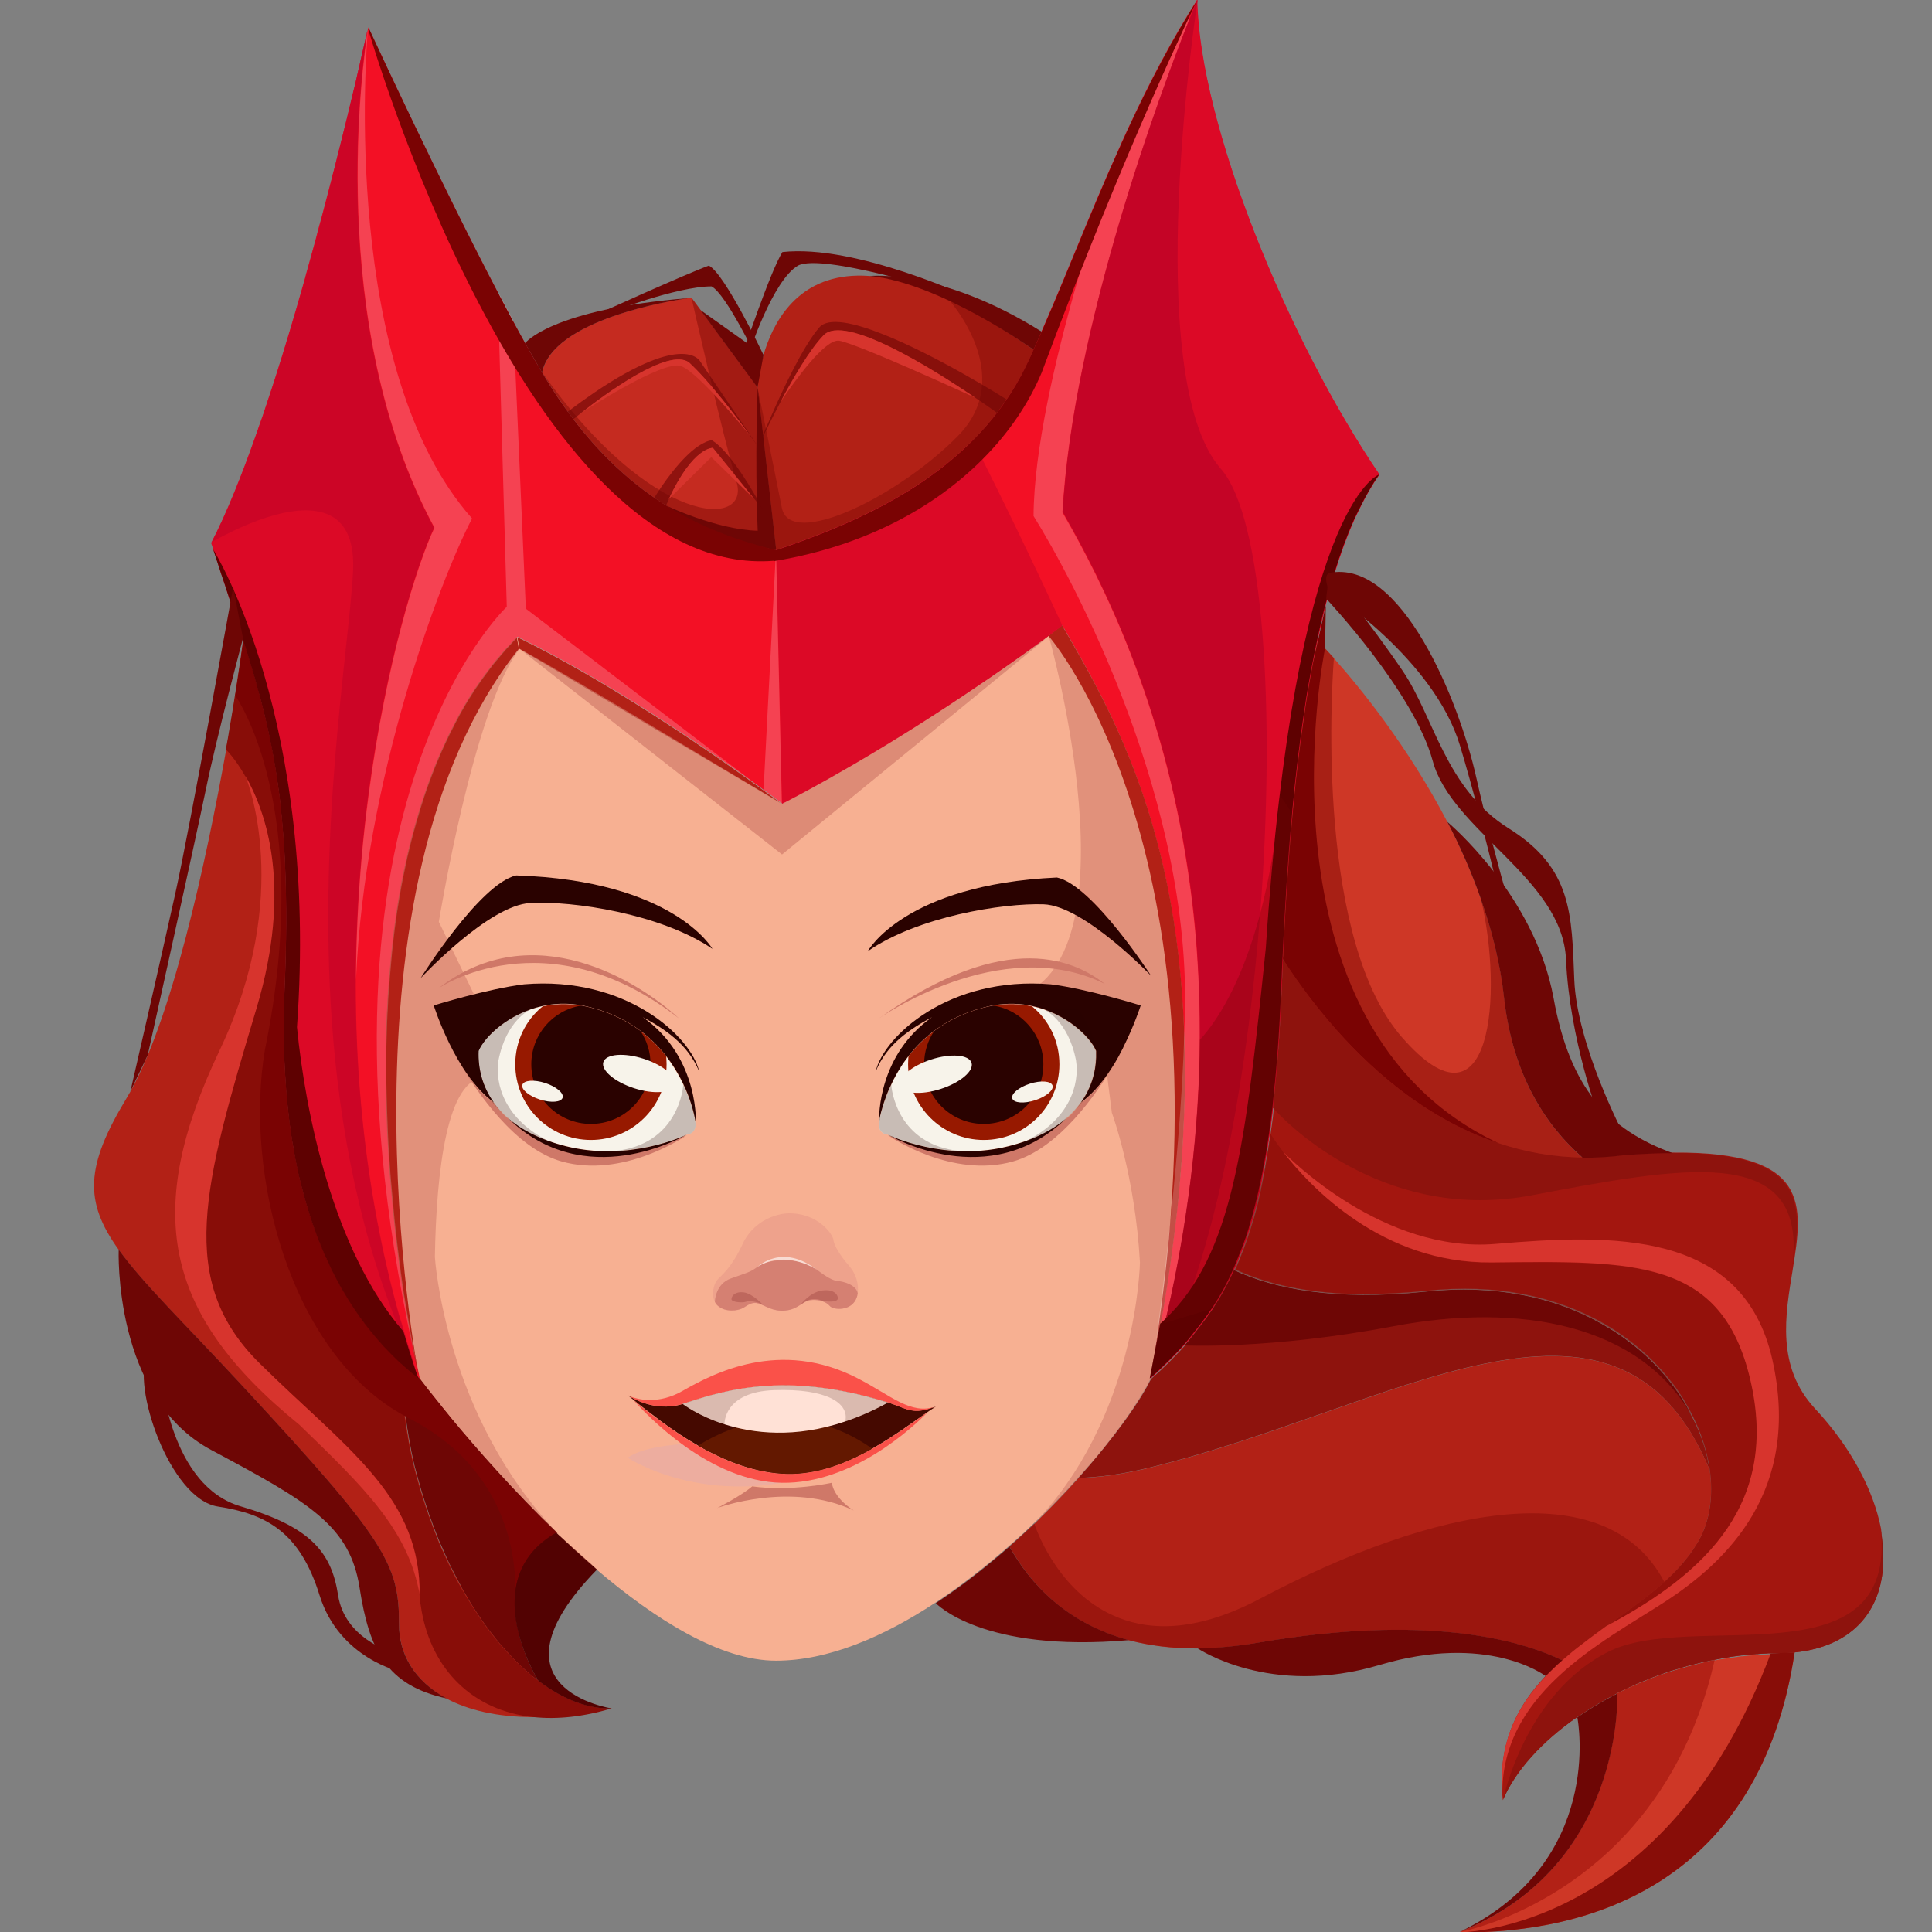 <?xml version="1.0" encoding="utf-8"?>
<!-- Generator: Adobe Illustrator 25.2.1, SVG Export Plug-In . SVG Version: 6.00 Build 0)  -->
<svg version="1.1" id="Слой_1" xmlns="http://www.w3.org/2000/svg" xmlns:xlink="http://www.w3.org/1999/xlink" x="0px" y="0px"
	 viewBox="0 0 1024 1024" style="enable-background:new 0 0 1024 1024;" xml:space="preserve">
<rect x="0" y="0" width="1024" height="1024" fill="#808080" stroke="none"/>
<style type="text/css">
	.st0{fill:#A3160F;}
	.st1{fill:#8E130D;}
	.st2{fill:#B22116;}
	.st3{fill:#CE3726;}
	.st4{fill:#F7B092;}
	.st5{opacity:0.55;fill:#CF7868;}
	.st6{fill:#EDAD9F;}
	.st7{fill:#F31025;}
	.st8{fill:#DC0926;}
	.st9{opacity:0.66;fill:#E99A89;}
	.st10{fill:#D58072;}
	.st11{fill:#BE675D;}
	.st12{opacity:0.61;fill:#FFFFFF;}
	.st13{fill:#C52B20;}
	.st14{fill:#6E0605;}
	.st15{opacity:0.54;fill:#880D08;}
	.st16{fill:#880D08;}
	.st17{opacity:0.21;fill:#FFFFFF;}
	.st18{fill:#7A0303;}
	.st19{opacity:0.66;fill:#CF7868;}
	.st20{opacity:0.64;fill:#C40426;}
	.st21{fill:#C40426;}
	.st22{fill:#D7342D;}
	.st23{opacity:0.62;fill:#6E0605;}
	.st24{fill:#520202;}
	.st25{fill:#5E0101;}
	.st26{fill:#450900;}
	.st27{fill:#FA5149;}
	.st28{fill:#CF7868;}
	.st29{fill:#631800;}
	.st30{fill:#FFE1D6;}
	.st31{opacity:0.18;fill:#331000;}
	.st32{fill:#F7F3EA;}
	.st33{fill:#971900;}
	.st34{fill:#2A0200;}
	.st35{opacity:0.23;fill:#2A0200;}
	.st36{opacity:0.31;fill:#6E0605;}
</style>
<g>
	<g>
		<path class="st0" d="M998.2,826c0,26.4-15.2,46.6-47,49.8c-2.6,0.2-5.2,0.4-8,0.4c-1.6,0-3.2,0.1-4.8,0.1h-0.2
			c-0.7,0-1.5,0-2.2,0.1h-0.2c-1,0-2.1,0.1-3.1,0.2c-0.3,0-0.6,0-1,0.1c-0.5,0-1.1,0-1.7,0.1c-2.1,0.1-4.3,0.4-6.4,0.6
			c-0.2,0-0.3,0-0.5,0c-1.5,0.2-3.1,0.4-4.6,0.6c-0.6,0-1.1,0.1-1.7,0.3c-0.2,0-0.5,0-0.7,0.1c-2.5,0.4-4.9,0.8-7.3,1.3
			c-1,0.2-2.1,0.4-3.2,0.6c-0.7,0.2-1.5,0.3-2.1,0.5c-0.1,0-0.2,0-0.3,0c-0.5,0.1-0.9,0.2-1.3,0.3c-0.3,0-0.5,0.1-0.8,0.2
			c-1.7,0.4-3.4,0.8-5.1,1.3c-0.3,0.1-0.6,0.2-0.9,0.2c-0.5,0.2-1.1,0.3-1.6,0.5c-1.4,0.4-2.8,0.8-4.2,1.2c-0.7,0.2-1.5,0.4-2.1,0.6
			c-1.8,0.5-3.5,1.1-5.2,1.7c-2.6,0.9-5.1,1.8-7.7,2.8c-0.3,0.1-0.5,0.2-0.8,0.4c-1.3,0.5-2.6,1-3.8,1.5c-0.1,0-0.2,0.1-0.3,0.1
			c-1,0.5-2.1,0.9-3.1,1.4c-0.3,0.1-0.6,0.3-0.9,0.5c-0.5,0.2-1,0.4-1.4,0.6c-0.5,0.2-1,0.5-1.4,0.7c-0.9,0.4-1.7,0.8-2.6,1.2
			c-0.9,0.4-1.7,0.8-2.6,1.2l0,0.1c-7.5,3.8-14.4,8-20.9,12.4c-0.1,0-0.2,0.1-0.3,0.2c0,0,0,0,0,0c-19.1,13.2-33.2,28.9-39.7,44.2
			c-3.1-29.5,7.4-49.7,22.9-66c1.4-1.5,2.8-2.9,4.3-4.3c1.5-1.4,3-2.8,4.5-4.1c0.9-0.8,1.8-1.6,2.8-2.3c0.9-0.8,1.9-1.6,2.8-2.4
			c0.8-0.6,1.6-1.3,2.4-1.9c5-4,10.2-7.7,15.3-11.4c2.6-1.8,5.1-3.7,7.7-5.5c3.5-2.5,6.9-5,10.2-7.5c2.3-1.7,4.5-3.4,6.7-5.2
			c2.1-1.8,4.3-3.6,6.3-5.4c0.3-0.2,0.6-0.5,0.8-0.7c0.8-0.8,1.6-1.5,2.4-2.3c1-0.9,2-1.9,2.9-2.9s1.9-2,2.7-3
			c0.8-0.8,1.5-1.7,2.1-2.6c0.1-0.1,0.3-0.3,0.5-0.5c0.2-0.2,0.3-0.4,0.4-0.5c0.5-0.6,1-1.3,1.5-1.9c0.2-0.3,0.4-0.6,0.6-0.9
			c0.7-1,1.5-2.1,2.1-3.1c0.2-0.3,0.5-0.7,0.6-1c0.5-0.7,1-1.5,1.4-2.3c6-10.5,7.8-23.8,5.8-37.8c-0.2-1.4-0.4-2.8-0.7-4.2
			c-0.1-0.4-0.2-0.8-0.3-1.2c-0.1-0.6-0.2-1.2-0.4-1.8c-0.3-1.6-0.8-3.1-1.2-4.7c-0.5-1.8-1.1-3.6-1.8-5.5c-0.3-0.9-0.7-1.7-1-2.6
			c-0.3-0.7-0.5-1.4-0.8-2c-0.3-0.7-0.6-1.4-0.9-2.1c-0.5-1.2-1.1-2.4-1.7-3.6c0-0.2-0.1-0.3-0.3-0.5c-0.1-0.2-0.2-0.5-0.3-0.7
			c-0.5-1-1-2-1.5-2.9c-0.2-0.4-0.5-0.7-0.6-1c-0.4-0.7-0.8-1.4-1.2-2.1c-0.1-0.1-0.1-0.2-0.2-0.4c-0.5-1-1.1-1.9-1.7-2.8
			c-1.1-1.7-2.2-3.4-3.4-5.1c-0.4-0.5-0.7-1-1.1-1.5c-0.7-0.9-1.5-1.9-2.2-2.7c-0.7-1-1.5-1.8-2.2-2.7c-0.1-0.1-0.3-0.3-0.4-0.5
			c-0.4-0.5-0.8-0.9-1.2-1.4c0,0-0.1-0.1-0.1-0.1c-1.5-1.7-3.1-3.3-4.6-4.9c-4.1-4.2-8.8-8.2-13.8-11.9c-0.7-0.5-1.5-1.1-2.2-1.6
			c-1.9-1.4-3.8-2.6-5.8-3.9c-0.6-0.5-1.3-0.8-2-1.2c-1.1-0.7-2.3-1.4-3.4-2c-12.3-6.9-26.4-12.2-42.3-15.2h-0.1
			c-15.2-2.9-32.1-3.6-50.5-1.7c-11.5,1.2-22.2,1.7-31.9,1.7c-1.8,0-3.5,0-5.2,0c-1.4,0-2.7-0.1-4.1-0.1c-1.1,0-2.3-0.1-3.4-0.1
			c-0.5,0-1,0-1.5-0.1c-1.1,0-2.2-0.1-3.3-0.2c-22.4-1.7-39.3-6.5-52.1-12.5c0,0,0-0.1,0.1-0.2v0c0.5-1.2,1.1-2.5,1.6-3.8
			c0.6-1.4,1.1-2.6,1.6-4c0-0.2,0.1-0.3,0.2-0.5c0.5-1.3,1-2.6,1.5-3.9c0.4-1.1,0.9-2.4,1.3-3.6c0.2-0.6,0.4-1.2,0.6-1.9
			c0.4-1.2,0.8-2.5,1.2-3.7c0.5-1.5,1-3.2,1.5-4.8c0-0.1,0-0.2,0.1-0.3c0.4-1.5,0.9-3.1,1.3-4.7c0.5-1.7,0.9-3.4,1.3-5.2
			c0-0.1,0-0.1,0-0.2c0.4-1.7,0.8-3.5,1.2-5.2c0-0.3,0.1-0.5,0.1-0.7c0.4-1.6,0.7-3.3,1-4.9c0,0,0-0.1,0-0.1
			c0.4-1.9,0.7-3.7,1.1-5.7c0.2-1,0.4-2.1,0.5-3.1c0.4-2,0.7-4.1,1-6.1c0-0.4,0.1-0.7,0.2-1c0.4-2.8,0.9-5.7,1.3-8.7
			c0.1-1.1,0.3-2.2,0.5-3.4c0.5-3.3,0.9-6.7,1.2-10.2c0.1-1.3,0.3-2.6,0.5-3.9c0.2-2.5,0.5-4.9,0.7-7.4c0.1-1.3,0.2-2.6,0.4-3.8
			c0.5-5.3,1-10.8,1.3-16.6c0.1-1.9,0.3-3.8,0.4-5.8c0.4-5.9,0.7-11.9,1-18.3c0.1-2.1,0.2-4.2,0.3-6.4c0.2-3.1,0.3-6.4,0.4-9.7
			c0.1-2.3,0.2-4.6,0.3-6.9c11.5,17.9,32.4,46.4,62.1,69.2c25.9,19.9,58.3,35.5,96.6,36c7.1,0.1,14.4-0.3,21.8-1.3
			c9.6-0.7,18.3-1.1,26.1-1.1c72.4-0.5,68.7,27.7,63.1,61.9c0,0.1,0,0.1,0,0.1c-4,24.2-8.8,51.4,11.7,73.6
			c19.2,20.6,31.1,43.3,35.1,63.8h0C997.6,815.9,998.2,821.1,998.2,826z"/>
		<path class="st1" d="M906.1,779c-49.4-118.5-169.4-31.2-299.7-0.5c-12.7,3-24.3,4.5-34.8,4.8c18.7-20.9,32.5-40.3,38.4-52.3
			c1.4-1.3,2.8-2.6,4.2-3.8c0.7-0.7,1.4-1.3,2-1.9c3.4-3.2,6.5-6.4,9.6-9.7c0.7-0.8,1.4-1.5,2.1-2.3c1-1.1,2-2.3,3-3.5
			c0.1-0.1,0.1-0.1,0.1-0.2c0.5-0.6,1-1.2,1.5-1.8c0.1-0.1,0.1-0.2,0.2-0.3c0.9-1.1,1.8-2.2,2.7-3.4c0.2-0.3,0.4-0.5,0.6-0.8
			c1.1-1.4,2.1-2.8,3.2-4.2c0-0.1,0.1-0.1,0.1-0.1c1.2-1.6,2.3-3.3,3.5-5c2.8-4.3,5.5-8.8,7.9-13.5c0.6-1.2,1.2-2.4,1.8-3.6
			c0.6-1.2,1.1-2.3,1.6-3.5h0c21,9.8,53.1,16.5,101.7,11.4c18.4-2,35.3-1.2,50.5,1.7l0.1,0l0.1,0c15.9,3,30,8.3,42.2,15.2
			c22.7,12.7,39.1,30.9,48.5,50c0,0,0,0.1,0.1,0.1C901.8,760.6,904.8,770,906.1,779z"/>
		<path class="st2" d="M900.3,816.7c-0.6,1.1-1.3,2.3-2.1,3.4c-0.6,1-1.4,2.1-2.1,3.1c-0.2,0.3-0.5,0.6-0.6,0.9
			c-0.5,0.6-1,1.3-1.5,1.9c-0.3,0.4-0.5,0.7-0.9,1c-0.7,0.9-1.4,1.7-2.1,2.6c-0.9,1-1.8,2-2.7,3s-1.9,2-2.9,2.9
			c-0.8,0.8-1.6,1.5-2.4,2.3c-0.2,0.3-0.5,0.5-0.8,0.7c-4.1,3.7-8.4,7.2-12.9,10.6c-3.3,2.5-6.7,5-10.2,7.5
			c-2.5,1.8-5.1,3.7-7.7,5.5c-5.1,3.7-10.3,7.4-15.3,11.4c-0.8,0.6-1.6,1.3-2.4,1.9c-0.9,0.8-1.9,1.5-2.8,2.4
			c-1,0.7-1.9,1.5-2.8,2.3c-23.6-11.3-72.5-24.5-161.2-9.4c-11.6,2-22.2,2.9-32.1,3h0c-13.7,0.1-25.7-1.5-36.3-4.3h0
			c-32.8-8.7-52.1-29.4-63.4-49.7c1.5-1.4,3.1-2.7,4.6-4.1c2.2-2,4.3-4,6.5-6c0.6-0.5,1.2-1.1,1.8-1.7c0.1-0.1,0.2-0.2,0.3-0.3
			c1.5-1.5,3.1-3,4.6-4.6c1.7-1.7,3.5-3.4,5.1-5.1c4.8-4.9,9.3-9.7,13.6-14.5c10.6-0.3,22.1-1.8,34.9-4.8
			c130.3-30.7,250.3-118,299.7,0.5C908.1,792.9,906.3,806.2,900.3,816.7z"/>
		<path class="st3" d="M951.2,875.8c-18.3,121.5-107.6,149.2-177.8,148.4h-0.1c0,0,0,0,0.1,0c0,0,0.1,0,0.1,0c0.1,0,0.2-0.1,0.3-0.1
			c87.4-34.9,83.4-126.4,83.4-126.4v-0.1c0.9-0.4,1.7-0.9,2.6-1.2c1.1-0.6,2.2-1.1,3.4-1.6c0.2-0.1,0.4-0.2,0.6-0.3
			c0.8-0.4,1.5-0.7,2.3-1c1-0.5,2.1-0.9,3.1-1.4c0.1,0,0.2-0.1,0.3-0.1c1.3-0.5,2.6-1,3.8-1.5c0.3-0.1,0.5-0.2,0.8-0.4
			c2.5-1,5.1-1.9,7.7-2.8c1.7-0.6,3.5-1.2,5.2-1.7c0.7-0.2,1.4-0.5,2.1-0.6c1.4-0.5,2.8-0.9,4.2-1.2c0.4-0.1,0.7-0.2,1.1-0.4
			c0.2,0,0.4-0.1,0.5-0.1c0.3,0,0.6-0.1,0.9-0.2c1.7-0.5,3.4-0.9,5.1-1.3c0.3-0.1,0.5-0.1,0.8-0.2c0.5-0.1,1.1-0.3,1.6-0.4
			c1.8-0.4,3.6-0.8,5.3-1.1c2.1-0.4,4.3-0.8,6.4-1.1c0.3,0,0.6-0.1,0.9-0.1c0.2,0,0.5-0.1,0.7-0.1c2.1-0.3,4.1-0.6,6.3-0.9
			c0.2,0,0.3-0.1,0.5,0c2.1-0.3,4.2-0.5,6.4-0.6c0.5-0.1,1.1-0.1,1.7-0.1c2.2-0.1,4.4-0.3,6.6-0.4h0.2c0.1,0,0.3,0,0.5,0
			c0.2,0,0.5,0,0.7,0c1.2,0,2.4,0,3.6,0C946,876.2,948.6,876,951.2,875.8z"/>
	</g>
	<path class="st4" d="M628,572.3v3.9c-0.1,4.6-0.2,9.3-0.4,13.9c-0.2,4.7-0.4,9.5-0.6,14.4c-0.1,1.7-0.2,3.4-0.3,5.1
		c-0.3,4.4-0.6,8.7-1,13.3c-0.2,1.6-0.3,3.2-0.5,4.9c-0.2,2.8-0.5,5.7-0.8,8.5c-0.3,2.7-0.5,5.5-0.9,8.2c-0.1,1.1-0.3,2.2-0.4,3.3
		c0,0.6-0.1,1.1-0.2,1.7c-0.6,5.1-1.3,10.3-2,15.6c-0.3,2.2-0.6,4.4-0.9,6.6c-0.8,5.5-1.6,11.1-2.6,16.8c-0.4,2.6-0.8,5.1-1.2,7.7
		c-0.3,1.8-0.6,3.7-1,5.6c-0.5,2.5-0.9,5-1.4,7.5c-0.5,3.2-1.2,6.4-1.8,9.8c-0.1,0.7-0.3,1.5-0.4,2.2c-0.6,3.1-1.2,6.4-1.9,9.6
		c-0.1,0.3-0.3,0.5-0.4,0.8c0,0.1-0.1,0.2-0.2,0.4c-0.2,0.4-0.4,0.8-0.6,1.1c-0.1,0.1-0.2,0.3-0.2,0.5c-0.1,0.1-0.1,0.2-0.2,0.3
		c-0.3,0.6-0.6,1.2-1,1.8c-0.4,0.7-0.8,1.4-1.3,2.2c-0.4,0.7-0.9,1.5-1.4,2.3c0,0,0,0,0,0.1c-1.4,2.2-2.9,4.5-4.5,6.9
		c-0.7,1-1.5,2.1-2.2,3.2c-4.5,6.4-9.9,13.5-16.1,21c-1.1,1.3-2.3,2.7-3.5,4.1c-0.5,0.6-1,1.2-1.5,1.7c-1.7,2-3.5,4-5.3,6
		c-4.3,4.8-8.8,9.6-13.6,14.5c-1.6,1.7-3.4,3.4-5.1,5.1c-1.6,1.6-3.3,3.2-5,4.8c0,0,0,0,0,0c-0.6,0.6-1.2,1.2-1.8,1.7
		c-2.1,2.1-4.2,4.1-6.5,6c-1.5,1.4-3.1,2.8-4.6,4.1c-12.3,10.8-25.4,21.1-39,30c-27.5,18.1-56.8,30.7-84.4,30.7
		c-29.3,0-63.7-21.6-95.1-48.3c0,0,0,0-0.1,0c-2.1-1.8-4.1-3.6-6.2-5.5c-4.3-3.7-8.5-7.6-12.6-11.5c-0.3-0.3-0.6-0.6-0.9-0.8
		c-0.2-0.2-0.4-0.4-0.6-0.5c-0.1-0.1-0.2-0.2-0.3-0.3c-0.2-0.2-0.5-0.4-0.7-0.6s-0.3-0.3-0.3-0.3c-22.9-22-42.9-44.7-56-60.6
		c-1.7-2.1-3.3-4-4.8-5.8c-0.5-0.6-1-1.2-1.4-1.8l0,0c-1.7-2.1-3.1-3.9-4.4-5.5c-0.5-0.7-1.1-1.3-1.5-2c-2.9-3.6-4.4-5.7-4.4-5.7
		v-0.1c0-0.1,0-0.1,0-0.2c-0.1-0.5-0.3-1.4-0.6-2.8c0-0.5-0.2-0.9-0.3-1.5c-0.1-0.4-0.1-0.7-0.2-1.1c-0.8-3.6-1.9-9-3.1-15.7
		c-0.2-0.8-0.3-1.7-0.5-2.6v-0.1c-0.3-1.8-0.6-3.6-1-5.5c-0.1-0.6-0.2-1.2-0.3-1.8c-0.3-2.1-0.7-4.2-1-6.5c-0.1-0.8-0.3-1.5-0.4-2.3
		c-0.1-0.8-0.2-1.6-0.4-2.4c0-0.2,0-0.4-0.1-0.5c0,0,0,0,0,0c-0.3-1.6-0.5-3.3-0.8-5.1c-0.4-2.7-0.8-5.6-1.2-8.5
		c-0.2-1.5-0.4-3-0.6-4.5c-0.2-1.3-0.3-2.7-0.5-4.1c-0.5-4.2-1.1-8.7-1.6-13.3c-0.2-2.2-0.5-4.4-0.7-6.7c-0.5-5.7-1.1-11.5-1.6-17.5
		c-0.1-1.1-0.2-2.3-0.3-3.4c-0.1-1.1-0.2-2.3-0.3-3.5c0-0.1,0-0.3,0-0.4c-0.1-1.5-0.2-2.9-0.3-4.3c-0.3-4.8-0.6-9.7-0.9-14.6
		c-0.1-1.6-0.2-3.3-0.2-5c-0.2-4.8-0.4-9.7-0.5-14.6c0-1.4,0-2.7-0.1-4c-0.1-6.9-0.1-13.9,0-20.9c0-2.1,0-4.3,0.1-6.5
		c0-3.2,0.1-6.4,0.3-9.7c0.1-1.5,0.1-3,0.2-4.5c0-0.5,0-0.9,0-1.3c0-1.3,0.1-2.6,0.2-3.9c0.1-1.3,0.2-2.6,0.2-3.9
		c0.1-1.3,0.2-2.6,0.3-3.9c0.3-4.1,0.6-8.2,1-12.2c0.1-1.1,0.2-2.2,0.3-3.4c0.2-2.6,0.5-5.2,0.8-7.9c0.1-0.9,0.2-1.8,0.3-2.8
		c0.2-1.6,0.4-3.3,0.6-5c0.8-5.8,1.6-11.7,2.6-17.5c0.3-1.9,0.6-3.7,1-5.6c0.1-0.6,0.2-1.2,0.3-1.7c0.2-1.3,0.5-2.6,0.8-3.8
		c0.3-1.4,0.5-2.8,0.9-4.2c0.9-4.1,1.8-8.2,2.8-12.3c0.5-1.8,0.9-3.6,1.4-5.5c0.5-1.8,1-3.6,1.5-5.4c0.5-1.7,1-3.4,1.5-5.1
		c0-0.1,0-0.2,0.1-0.3c0.5-1.8,1.1-3.6,1.6-5.3c1.7-5.3,3.6-10.5,5.5-15.6c0.7-1.7,1.4-3.4,2.1-5.1c0.7-1.7,1.4-3.3,2.1-5
		c2.2-5.1,4.5-10,7-14.8c0.8-1.6,1.7-3.2,2.6-4.8c0.9-1.6,1.7-3.1,2.6-4.7c1-1.8,2.1-3.6,3.2-5.4c0.6-1,1.2-1.9,1.8-2.8
		c0.9-1.5,1.9-3,2.9-4.4c0.4-0.6,0.8-1.2,1.3-1.8c0.8-1.2,1.6-2.4,2.5-3.5c0.9-1.2,1.8-2.5,2.7-3.6c1-1.2,1.9-2.5,2.9-3.7
		c0.5-0.7,1.1-1.4,1.7-2.1c0.7-0.9,1.4-1.7,2.1-2.5c0.5-0.5,1-1.1,1.5-1.7c0.8-1,1.6-1.9,2.5-2.7c1.2-1.4,2.5-2.7,3.7-4
		c65.7,31.8,140.3,88.4,140.3,88.4s90.6-50.5,141.4-89l2.5-1.9l4.7-3.7C589.4,377.2,629,444.2,628,572.3z"/>
	<path class="st5" d="M230.5,666.2L230.5,666.2c0.8-45.9,6.5-95.1,26.6-95.1c-0.9-24.4-1.1-32.2-1.2-34.4l-23.3-48.1
		c0,0,18.3-113,42.8-144.7c-3,0.7-6,1.5-8.9,2.3c-0.7,0.8-1.4,1.6-2.1,2.5c-0.6,0.7-1.1,1.4-1.7,2c-1,1.2-2,2.4-2.9,3.7
		c-0.9,1.2-1.8,2.4-2.7,3.6c-0.9,1.2-1.7,2.3-2.5,3.5c-0.4,0.6-0.9,1.2-1.3,1.8c-1,1.4-2,2.9-2.9,4.4c-0.6,0.9-1.2,1.9-1.8,2.8
		c-1.1,1.8-2.2,3.6-3.2,5.4c-0.9,1.5-1.8,3.1-2.6,4.7c-0.9,1.6-1.7,3.2-2.5,4.8c-2.5,4.8-4.8,9.7-7,14.8c-0.7,1.7-1.4,3.4-2.1,5
		c-0.7,1.7-1.4,3.4-2,5.1c-2,5.1-3.8,10.3-5.5,15.7c-0.6,1.8-1.1,3.5-1.6,5.3c0,0.1-0.1,0.2-0.1,0.3c-0.5,1.7-1,3.4-1.5,5.1
		c-0.5,1.8-1,3.6-1.5,5.4c-0.5,1.8-0.9,3.6-1.4,5.4c-1,4-2,8.1-2.8,12.3c-0.3,1.4-0.6,2.8-0.9,4.3c-0.4,1.8-0.7,3.7-1.1,5.6
		c-0.3,1.8-0.7,3.7-1,5.6c-1,5.8-1.9,11.7-2.6,17.5c-0.2,1.6-0.4,3.3-0.6,5c-0.1,0.9-0.2,1.9-0.3,2.8c-0.3,2.6-0.6,5.2-0.8,7.8
		c-0.1,1.1-0.2,2.3-0.3,3.4c-0.4,4.1-0.7,8.2-1,12.2c-0.1,1.3-0.2,2.6-0.3,3.9c-0.1,1.3-0.2,2.6-0.2,3.9c-0.1,1.3-0.1,2.6-0.2,3.9
		c0,0.4-0.1,0.9-0.1,1.3c-0.1,1.5-0.1,3-0.2,4.5c-0.1,3.2-0.2,6.5-0.3,9.7c-0.1,2.2-0.1,4.3-0.1,6.5c-0.1,7.1-0.1,14,0.1,20.9
		c0,1.3,0.1,2.7,0.1,4c0.1,4.9,0.3,9.8,0.5,14.6c0.1,1.7,0.1,3.3,0.2,5c0.2,4.9,0.5,9.8,0.9,14.6c0.1,1.4,0.2,2.9,0.3,4.3
		c0,0.1,0,0.3,0,0.4c0.1,1.2,0.2,2.3,0.3,3.5c0.1,1.1,0.2,2.3,0.3,3.4c0.5,6,1.1,11.9,1.6,17.5c0.2,2.2,0.5,4.5,0.7,6.7
		c0.5,4.6,1.1,9,1.6,13.3c0.2,1.4,0.3,2.7,0.5,4c0.2,1.5,0.4,3,0.6,4.5c0.4,2.9,0.8,5.7,1.2,8.5c0.3,1.8,0.5,3.5,0.8,5.1
		c0,0,0,0,0,0c0,0.2,0.1,0.4,0.1,0.5c0.1,0.8,0.3,1.6,0.4,2.4c0.1,0.8,0.3,1.6,0.4,2.3c0.4,2.2,0.7,4.4,1.1,6.5
		c0.1,0.6,0.2,1.2,0.3,1.8c0.3,1.9,0.7,3.8,1,5.5v0.1c0.2,0.9,0.3,1.7,0.5,2.6c1.3,7.4,2.5,13.2,3.3,16.8c0.1,0.3,0.1,0.5,0.2,0.7
		c0.1,0.2,0.1,0.5,0.1,0.7c0.1,0.5,0.2,0.8,0.3,1.2c0.2,0.7,0.3,1.3,0.3,1.6c0,0.1,0,0.1,0.1,0.2c0,0,0,0,0,0v0.1c0,0,1,1.3,2.7,3.5
		c1.2,1.6,2.9,3.7,4.9,6.2c0.2,0.3,0.5,0.6,0.7,0.9c0.6,0.8,1.3,1.6,2,2.5l0.1,0.1c0,0,0,0,0,0l0,0c0.5,0.6,0.9,1.2,1.4,1.8
		c1.5,1.8,3.1,3.8,4.8,5.8c13.2,15.9,33.1,38.6,56,60.6c0,0,0,0.1,0.3,0.3s0.5,0.5,0.7,0.6C235.6,750.7,230.5,666.2,230.5,666.2z"/>
	<path class="st5" d="M563.1,331.6l-4.7,3.7l-2.5,1.9c0,0,48.8,173.2-19,191.8c15.5,11.6,45,2.3,45,2.3l7.4,58.5
		c0,0,12.3,33.1,14.9,79.4l0-0.2c0,0-1.3,83.6-58.1,140.5c9.2-8.7,17.8-17.6,25.5-26.2c14.4-16.1,25.9-31.3,33.1-42.9c0,0,0,0,0,0
		c0,0,0.1-0.1,0.1-0.1c1.8-3,3.4-5.7,4.6-8.2c0.1-0.1,0.1-0.2,0.2-0.4l0,0c0.1-0.3,0.3-0.6,0.4-0.8c0.7-3.2,1.3-6.4,1.9-9.6
		c0.1-0.7,0.3-1.5,0.4-2.2c0.6-3.3,1.3-6.5,1.8-9.8c0.5-2.5,0.9-5,1.3-7.5c0.3-1.9,0.7-3.8,1-5.6c0.4-2.6,0.9-5.1,1.3-7.6
		c0.9-5.7,1.8-11.3,2.6-16.8c0.3-2.2,0.6-4.4,0.9-6.6c0.7-5.3,1.4-10.5,2-15.6c0.1-0.6,0.1-1.1,0.2-1.7c0.1-1.1,0.3-2.2,0.4-3.3
		c0.3-2.8,0.6-5.5,0.9-8.3c0.3-2.9,0.6-5.7,0.8-8.5c0.2-1.6,0.3-3.3,0.4-4.9c0.4-4.5,0.7-8.9,1-13.2c0.1-1.7,0.2-3.4,0.3-5.1
		c0.5-9.8,0.9-19.2,1-28.3c0-1.3,0-2.6,0-3.9C629,444.2,589.4,377.2,563.1,331.6z"/>
	<path class="st6" d="M332.7,772.6c0,0,45.8,30.7,111.4,5c20.3-8.1,29.3-16.7,29.3-16.7s-13.1-5-49,0
		C388.5,765.9,347.8,762.1,332.7,772.6z"/>
	<path class="st7" d="M731.1,251.5c-3.8,5.4-7.3,11.5-10.7,18.5c-0.4,0.9-0.9,1.7-1.3,2.6c-0.4,0.9-0.9,1.8-1.3,2.7
		c-3.8,8.5-7.3,17.9-10.5,28.5c-0.5,1.4-0.9,2.9-1.3,4.4c-0.5,1.7-1,3.4-1.5,5.2c-3.4,12.3-6.5,25.8-9.2,40.7c0,0,0,0,0,0
		c-0.2,1.3-0.5,2.6-0.7,3.9c-0.2,1.3-0.5,2.6-0.7,3.9c-0.2,1.3-0.5,2.7-0.7,4c-0.5,2.7-0.9,5.4-1.3,8.2c-0.9,5.5-1.6,11.1-2.4,16.8
		c-1,7.5-1.9,15.3-2.8,23.3c-0.3,2.6-0.6,5.3-0.8,7.9c0,0.4-0.1,0.8-0.1,1.2c-0.2,1.6-0.3,3.2-0.5,4.8c-0.9,9.7-1.8,19.8-2.5,30.3
		c-0.1,1.7-0.3,3.5-0.4,5.3c-0.7,10.6-1.3,21.6-1.9,32.8c-0.2,3.4-0.3,6.7-0.5,10.1c0,0.4,0,0.9-0.1,1.3v0.3
		c-0.1,2.3-0.2,4.6-0.3,6.9c-0.1,3.3-0.3,6.5-0.4,9.7c-0.1,2.2-0.2,4.3-0.3,6.4c-0.3,6.3-0.6,12.4-1,18.3c-0.1,2-0.3,3.9-0.4,5.8
		c-0.4,5.7-0.9,11.3-1.3,16.6c-0.1,1.3-0.2,2.6-0.4,3.8c-0.2,2.5-0.5,5-0.7,7.4c-0.1,1.3-0.3,2.6-0.4,3.9c-0.4,3.5-0.8,6.9-1.3,10.2
		c-0.2,1.1-0.3,2.2-0.5,3.4c-0.4,3-0.9,5.9-1.3,8.7c-0.1,0.3-0.1,0.7-0.2,1c-0.3,2.1-0.7,4.1-1.1,6.1c-0.2,1.1-0.4,2.1-0.6,3.2
		c-0.3,1.9-0.7,3.8-1.1,5.6c0,0,0,0.1,0,0.1c-0.4,1.9-0.8,3.8-1.2,5.6c-0.4,1.8-0.8,3.5-1.2,5.2c0,0.1-0.1,0.1-0.1,0.2
		c-0.4,1.8-0.9,3.5-1.3,5.2c-0.4,1.6-0.9,3.2-1.3,4.7c0,0.1-0.1,0.2-0.1,0.3c-0.5,1.6-1,3.3-1.4,4.9c-0.4,1.3-0.8,2.5-1.2,3.7
		c-0.2,0.6-0.4,1.3-0.7,1.9c-0.4,1.2-0.8,2.4-1.3,3.6c-0.5,1.3-1,2.6-1.5,3.9c-0.1,0.1-0.1,0.3-0.2,0.4c-0.5,1.4-1.1,2.7-1.6,4
		c-0.5,1.3-1.1,2.6-1.6,3.8c0,0,0,0,0,0.1c0,0.1-0.1,0.1-0.1,0.2h0c-0.5,1.2-1.1,2.4-1.6,3.5c-0.6,1.2-1.2,2.4-1.8,3.6
		c-2.4,4.8-5.1,9.3-7.9,13.5c-1.1,1.7-2.3,3.4-3.5,5c0,0.1-0.1,0.1-0.1,0.1c-1,1.4-2.1,2.8-3.2,4.2c-0.2,0.3-0.4,0.5-0.6,0.8
		c-0.9,1.1-1.8,2.2-2.7,3.4c-0.1,0.1-0.1,0.2-0.2,0.3c-0.5,0.6-1,1.2-1.5,1.8c0,0.1-0.1,0.1-0.1,0.2c-1,1.2-2,2.3-3,3.5
		c-0.7,0.8-1.4,1.6-2.1,2.3c-3,3.3-6.2,6.5-9.6,9.7c-0.7,0.7-1.3,1.3-2,1.9c-1.4,1.3-2.7,2.6-4.2,3.8c0,0,0-0.1,0-0.1c0,0,0,0,0-0.1
		c0.7-3.2,1.3-6.3,1.9-9.4c0.1-0.7,0.3-1.5,0.4-2.2c0.6-3.3,1.3-6.5,1.8-9.8c0.2-1,0.4-2,0.5-3c0.3-1.5,0.5-3,0.8-4.5
		c0.3-1.9,0.7-3.8,1-5.6c0.5-2.6,0.9-5.1,1.3-7.6c0.9-5.7,1.8-11.3,2.6-16.8c0.3-2.2,0.6-4.4,0.9-6.6c0.7-5.3,1.4-10.5,2-15.6
		c0.1-0.6,0.1-1.1,0.2-1.7c0.1-1.1,0.3-2.2,0.4-3.3c0.3-2.8,0.6-5.5,0.9-8.3c0.3-2.9,0.6-5.7,0.8-8.5c0.2-1.6,0.3-3.3,0.4-4.9
		c0.4-4.5,0.7-8.9,1-13.2c0.1-1.7,0.2-3.4,0.3-5.1c0.5-9.8,0.9-19.2,1-28.3c0-1.3,0-2.6,0-3.9c0.1-9-0.1-17.7-0.4-26.1v-0.1
		c-4.2-111.2-40.1-172.1-64.5-214.6c-2.3,1.8-4.7,3.7-7.2,5.6h0c-9.5,7.2-20.5,14.9-31.9,22.5c-0.6,0.4-1.2,0.8-1.8,1.2
		c-44.2,29.3-95.6,58.5-105.8,64.2c-0.1,0.1-0.2,0.1-0.2,0.1c-1.1,0.6-1.6,0.9-1.6,0.9l-0.1-0.1l-0.8-0.6c-0.2-0.1-0.5-0.3-0.7-0.5
		l-1-0.7c-0.2-0.2-0.5-0.3-0.7-0.5l-0.7-0.6c-16.4-12.1-79.6-57.9-136.2-85.3c-1.3,1.3-2.6,2.6-3.8,4c-0.9,0.9-1.7,1.8-2.5,2.7
		c-1.2,1.4-2.4,2.8-3.6,4.2c-0.6,0.7-1.1,1.4-1.7,2c-1,1.2-2,2.4-2.9,3.7c-0.9,1.2-1.8,2.4-2.7,3.6c-0.9,1.2-1.7,2.3-2.5,3.5
		c-0.4,0.6-0.9,1.2-1.3,1.8c-1,1.4-2,2.9-2.9,4.4c-0.6,0.9-1.2,1.9-1.8,2.8c-1.1,1.8-2.2,3.6-3.2,5.4c-0.9,1.5-1.8,3.1-2.6,4.7
		c-0.9,1.6-1.7,3.2-2.5,4.8c-2.5,4.8-4.8,9.7-7,14.8c-0.7,1.7-1.4,3.4-2.1,5c-0.7,1.7-1.4,3.4-2,5.1c-2,5.1-3.8,10.3-5.5,15.7
		c-0.6,1.8-1.1,3.5-1.6,5.3c0,0.1-0.1,0.2-0.1,0.3c-0.5,1.7-1,3.4-1.5,5.1c-0.5,1.8-1,3.6-1.5,5.4c-0.5,1.8-0.9,3.6-1.4,5.4
		c-1,4-2,8.1-2.8,12.3c-0.3,1.4-0.6,2.8-0.9,4.3c-0.4,1.8-0.7,3.7-1.1,5.6c-0.3,1.8-0.7,3.7-1,5.6c-1,5.8-1.9,11.7-2.6,17.5
		c-0.2,1.6-0.4,3.3-0.6,5h0c-0.1,0.9-0.2,1.9-0.3,2.8c-0.3,2.6-0.6,5.2-0.8,7.8c-0.1,1.1-0.2,2.2-0.3,3.4c-0.4,4.1-0.7,8.2-1,12.2
		c-0.1,1.3-0.2,2.6-0.3,3.9c-0.1,1.3-0.2,2.6-0.2,3.9c-0.1,1.3-0.1,2.6-0.2,3.9c0,0.4-0.1,0.9-0.1,1.3c-0.1,1.5-0.1,3-0.2,4.5
		c-0.1,3.2-0.2,6.5-0.3,9.7c-0.1,2.2-0.1,4.3-0.1,6.5c-0.1,7.1-0.1,14,0.1,20.9c0,1.3,0.1,2.7,0.1,4c0.1,4.9,0.3,9.8,0.5,14.6
		c0.1,1.7,0.1,3.3,0.2,5c0.2,4.9,0.5,9.8,0.9,14.6c0.1,1.4,0.2,2.9,0.3,4.3c0,0.1,0,0.3,0,0.4c0.1,1.2,0.2,2.3,0.3,3.5
		c0.1,1.1,0.2,2.3,0.3,3.4c0.5,6,1.1,11.9,1.6,17.5c0.2,2.2,0.5,4.5,0.7,6.7c0.5,4.6,1.1,9,1.6,13.3c0.2,1.4,0.3,2.7,0.5,4
		c0.2,1.5,0.4,3,0.6,4.5c0.4,2.9,0.8,5.7,1.2,8.5c0.3,1.8,0.5,3.5,0.8,5.1c0,0,0,0,0,0c0,0.2,0.1,0.4,0.1,0.5
		c0.1,0.8,0.3,1.6,0.4,2.4c0.1,0.8,0.3,1.6,0.4,2.3c0.4,2.2,0.7,4.4,1.1,6.5c0.1,0.6,0.2,1.2,0.3,1.8c0.3,1.9,0.7,3.8,1,5.5v0.1
		c0.2,0.9,0.3,1.7,0.5,2.6c1.3,7.4,2.5,13.2,3.3,16.8c0.1,0.5,0.2,1,0.3,1.4c0.1,0.3,0.1,0.6,0.2,0.9c0.1,0.5,0.2,1,0.3,1.5
		c0,0.2,0.1,0.3,0.1,0.4c0,0,0,0.1,0.1,0.1c0,0.1,0,0.2,0,0.2c-3.2-2.5-6.4-5.2-9.7-8.2c-1.1-1-2.2-2-3.3-3.1c-1.5-1.5-3-3-4.5-4.6
		c-0.2-0.2-0.5-0.5-0.7-0.7c-0.9-0.9-1.7-1.8-2.5-2.8c0,0,0-0.1-0.1-0.1c-1.1-1.2-2.1-2.4-3.2-3.7v0c-1.5-1.8-3-3.7-4.5-5.6
		c-1-1.3-1.9-2.6-2.9-3.9c-0.1-0.2-0.3-0.4-0.4-0.6c-0.8-1.1-1.6-2.3-2.4-3.5c-0.8-1.1-1.5-2.3-2.3-3.5c-0.9-1.5-1.9-3-2.8-4.5
		c-0.4-0.7-0.9-1.4-1.2-2.1c0,0,0-0.1-0.1-0.1c-0.3-0.5-0.5-0.9-0.8-1.3c-0.5-0.9-1.1-1.9-1.6-2.8c0-0.1-0.1-0.1-0.1-0.1
		c-0.7-1.2-1.3-2.4-1.9-3.6c-1-1.8-1.9-3.7-2.8-5.7c-0.7-1.5-1.4-3.1-2.2-4.7c-0.5-1.2-1-2.3-1.5-3.5c-0.5-1.1-1-2.3-1.4-3.4
		c-0.5-1.1-0.9-2.3-1.3-3.4c-0.5-1.1-0.9-2.3-1.3-3.5c-0.4-1.2-0.9-2.4-1.3-3.6c-2.3-6.8-4.4-14-6.3-21.7c-0.3-1.1-0.5-2.2-0.8-3.3
		c-0.5-2.2-1-4.4-1.4-6.6c-0.1-0.3-0.1-0.6-0.2-0.9c-0.3-1.3-0.5-2.6-0.7-3.9c-0.5-2.6-0.9-5.3-1.4-7.9c-0.2-1.4-0.4-2.7-0.6-4.1
		c-0.2-1.4-0.4-2.8-0.6-4.2c-0.1-0.5-0.2-1.1-0.2-1.7c-0.5-4-0.9-8-1.3-12.2c-0.2-2.6-0.5-5.2-0.6-7.8c0-0.5-0.1-0.9-0.1-1.4
		c-0.1-2.2-0.3-4.4-0.4-6.7c-0.1-2-0.2-4.1-0.3-6.1c-0.4-11.1-0.3-22.8,0.2-35.2c1.1-25,1.1-46.4,0.3-65.2c-0.1-1.6-0.1-3.2-0.2-4.7
		c-0.1-1.9-0.2-3.8-0.3-5.6c-0.1-1.3-0.2-2.7-0.3-4c-0.4-5.2-0.8-10.1-1.3-15c-0.1-1.3-0.3-2.6-0.4-3.9c-0.1-0.9-0.2-1.8-0.3-2.6
		c-0.1-1.1-0.3-2.2-0.4-3.2c-0.1-0.9-0.2-1.9-0.4-2.8c-0.1-1.2-0.3-2.3-0.5-3.4c-0.6-4.4-1.3-8.7-2.1-12.9c-0.2-1.3-0.5-2.6-0.7-3.9
		c-2.3-11.9-5-23.1-8.2-34.3c-0.5-1.8-1-3.6-1.5-5.4c-0.5-1.6-1-3.3-1.5-4.9l-1.1-3.7c0,0,0,0,0,0c0,0,0,0,0,0
		c-0.9-3-1.9-6.1-2.9-9.2v0c0,0,0,0,0,0c-0.1-0.3-0.2-0.7-0.4-1.1c-1.8-5.5-3.6-11.1-5.5-16.9c-0.3-0.9-0.6-1.9-1-2.9
		c-2.2-6.8-4.6-13.9-7.1-21.3c-0.7-2.1-1.4-4.3-2.1-6.5c-0.3-1.1-0.7-2.2-1.1-3.3c8-15.4,16.1-35.6,24-58c1.1-3.2,2.2-6.4,3.4-9.7
		c1.6-4.8,3.2-9.6,4.8-14.5c0.5-1.6,1.1-3.2,1.6-4.9c5.2-16.2,10.2-33,14.9-49.6c0.5-1.8,1.1-3.6,1.5-5.5c1.5-5.4,3-10.9,4.5-16.2
		c0.5-1.8,1-3.6,1.4-5.3c0.7-2.7,1.4-5.4,2.2-8.1c0.5-1.8,0.9-3.5,1.4-5.3c1.3-5.1,2.6-10,3.9-14.9c0.2-0.8,0.4-1.6,0.6-2.4
		c0.1-0.2,0.1-0.4,0.1-0.5c0.4-1.4,0.7-2.7,1.1-4c0.8-3.3,1.6-6.5,2.4-9.6c0.2-0.8,0.4-1.5,0.6-2.3c2.7-10.6,5-20.3,7-28.7
		c0.2-0.9,0.5-1.8,0.7-2.8c0.5-2,0.9-3.9,1.3-5.7c0.2-0.9,0.4-1.7,0.6-2.6c0.4-1.5,0.7-3,1-4.4c0.2-0.9,0.4-1.8,0.6-2.7
		c1.4-5.8,2.4-10.2,2.9-12.7c0.1-0.5,0.2-1,0.3-1.3c0.1-0.2,0.1-0.3,0.1-0.5c0-0.2,0.1-0.4,0.1-0.6c0-0.3,0.1-0.4,0.1-0.4
		s0.1,0.3,0.4,0.8c3.9,8.4,38.2,82.4,68.6,140.4c2.5,4.8,5,9.5,7.4,14v0c5.5,10.2,10.8,19.7,15.7,27.8c0.6,0.9,1.1,1.8,1.6,2.7
		c33.5,55.3,73.4,79.1,119.4,90.6c0.9,0.3,1.9,0.5,2.9,0.7c40.9-13.6,77.5-31.2,104.2-58.1c11.6-11.6,21.3-24.9,28.7-40.4
		c1.2-2.5,2.4-5,3.5-7.6c14.2-30.8,28.6-69.5,46.4-108.8c0-0.1,0-0.1,0-0.1c10.6-23.5,22.4-47.2,36.1-69.6c1.4-2.2,2.8-4.5,4.2-6.7
		c0,0,0-0.1,0-0.1c0-0.1,0.1-0.1,0.1-0.1C635.6,65.7,682.8,180.6,731.1,251.5z"/>
	<path class="st8" d="M731.1,251.5C731.1,251.5,731.1,251.5,731.1,251.5c-3.8,5.4-7.3,11.6-10.7,18.5c-0.4,0.8-0.9,1.7-1.2,2.6
		c-0.5,0.9-0.9,1.8-1.3,2.7c-3.8,8.5-7.3,18-10.5,28.5c-0.5,1.4-0.9,2.9-1.3,4.4c-0.5,1.7-1,3.4-1.5,5.2c-0.7,2.4-1.4,4.8-2,7.4
		l0,0.3c-1.5,5.8-2.9,11.9-4.2,18.3c-0.7,3-1.3,6.1-1.9,9.2c-0.4,1.8-0.7,3.6-1,5.5c0,0,0,0,0,0c-0.2,1.3-0.5,2.6-0.7,3.9
		c-0.2,1.3-0.5,2.6-0.7,4c-0.2,1.3-0.5,2.6-0.7,4c-0.5,2.7-0.9,5.4-1.3,8.2c-0.9,5.5-1.6,11.1-2.4,16.8c-1,7.5-1.9,15.3-2.8,23.3
		c-0.3,2.6-0.6,5.2-0.8,7.9c0,0.4-0.1,0.8-0.1,1.2c-0.1,1.6-0.3,3.2-0.5,4.8c-0.1,1.1-0.2,2.2-0.3,3.3c-0.8,8.7-1.5,17.7-2.2,26.9
		c-0.1,1.8-0.3,3.5-0.4,5.3c-0.7,10.6-1.4,21.6-1.9,32.9c-0.2,3.3-0.3,6.7-0.5,10.1c0,0.4,0,0.9-0.1,1.3v0.3
		c-0.1,2.3-0.2,4.6-0.3,6.9c-0.1,3.3-0.3,6.5-0.4,9.7c-0.1,2.1-0.2,4.3-0.3,6.4c-0.3,6.3-0.6,12.4-1,18.3c-0.1,2-0.3,3.9-0.4,5.8
		c-0.2,3.9-0.5,7.6-0.8,11.3c-0.2,1.8-0.3,3.6-0.5,5.3c-0.1,1.3-0.2,2.6-0.4,3.8c-0.2,2.5-0.5,5-0.7,7.4c-0.2,1.3-0.3,2.6-0.5,3.9
		c-0.4,3.5-0.8,6.9-1.2,10.2c-0.2,1.1-0.3,2.2-0.5,3.3c-0.5,3-0.9,5.9-1.3,8.7c-0.1,0.4-0.1,0.7-0.2,1c-0.3,2.1-0.7,4.1-1,6.1
		c-0.2,1-0.4,2.1-0.6,3.1c-0.3,1.9-0.7,3.8-1,5.7l0,0.1c-0.3,1.7-0.7,3.3-1,4.9c0,0.2-0.1,0.5-0.1,0.7c-0.4,1.8-0.8,3.5-1.2,5.2
		c0,0.1-0.1,0.1-0.1,0.2c-0.4,1.8-0.9,3.6-1.3,5.2c-0.5,1.6-0.9,3.2-1.3,4.7c0,0.1,0,0.2-0.1,0.3c-0.5,1.6-1,3.2-1.5,4.8
		c-0.4,1.3-0.8,2.5-1.2,3.7c-0.2,0.6-0.4,1.3-0.6,1.9c-0.4,1.2-0.8,2.4-1.3,3.6c-0.5,1.3-1,2.6-1.5,3.9c0,0.1-0.1,0.3-0.2,0.4
		c-0.5,1.4-1.1,2.7-1.6,4c-0.5,1.3-1.1,2.6-1.7,3.8v0c0,0-0.1,0.1-0.1,0.2c-0.5,1.2-1,2.4-1.6,3.6c-0.6,1.2-1.2,2.4-1.8,3.6
		c-2.5,4.8-5.1,9.3-7.9,13.5c-1.1,1.7-2.3,3.4-3.5,5.1c0,0-0.1,0.1-0.1,0.1c-1,1.4-2.1,2.8-3.2,4.2c-0.2,0.3-0.4,0.5-0.6,0.8
		c-0.9,1.1-1.8,2.2-2.7,3.3c-0.1,0.1-0.1,0.2-0.2,0.3c-0.5,0.6-1,1.2-1.5,1.8l-0.1,0.1c-1,1.2-2.1,2.4-3.1,3.5
		c-0.7,0.8-1.4,1.5-2.1,2.3c-3.1,3.2-6.2,6.5-9.6,9.7c-0.7,0.7-1.4,1.3-2.1,2c-1.4,1.3-2.7,2.5-4.1,3.8v-0.1c0,0,0,0,0,0
		c1-3.7,2-7.5,3-11.2c0.6-2.2,1.1-4.4,1.6-6.6c0.5-1.9,1-3.8,1.4-5.7c0.5-1.9,0.9-3.8,1.3-5.7l0,0c0.1-0.6,0.3-1.2,0.4-1.9
		c1-4.3,2-8.6,2.9-12.8c2.4-11.1,4.4-22.1,6.2-32.8c1.1-7,2.2-13.8,3.1-20.6c3.5-25.7,5.3-50.1,5.8-73.4c0-2.9,0.1-5.7,0.1-8.5
		c0.1-16-0.4-31.3-1.4-46.2c-0.1-2.2-0.3-4.3-0.5-6.5c-0.7-9.1-1.7-17.9-2.8-26.5c-0.5-3.8-1-7.7-1.6-11.4
		c-13.3-88.3-44.6-151.6-66.4-189.4c5.5-98.3,52-222.8,66.9-260.4c2.6-6.5,4.2-10.4,4.5-11.1c0,0,0.1-0.1,0.1-0.1
		C635.6,65.7,682.8,180.6,731.1,251.5z"/>
	<path class="st8" d="M222.2,730.8c0,0,0,0.1,0,0.1c-3.2-2.5-6.4-5.2-9.7-8.2c-1.1-1-2.2-2-3.3-3.1c-1.5-1.5-3-3-4.5-4.6
		c-0.2-0.2-0.5-0.5-0.7-0.7c-0.9-0.9-1.7-1.8-2.5-2.8c0,0,0-0.1-0.1-0.1c-1.1-1.2-2.1-2.4-3.2-3.7v0c-1.5-1.8-3-3.7-4.5-5.6
		c-1-1.3-1.9-2.6-2.9-3.9c-0.1-0.2-0.3-0.4-0.4-0.6c-1-1.4-1.9-2.8-2.9-4.2c-2-3-3.9-6.1-5.8-9.4c0,0,0-0.1-0.1-0.1
		c-0.3-0.5-0.5-0.9-0.8-1.3c-0.5-1-1.1-2-1.6-3c-0.7-1.2-1.3-2.4-1.9-3.6c-1-1.8-1.9-3.7-2.8-5.7c-0.7-1.5-1.4-3.1-2.2-4.7
		c-0.5-1.2-1-2.3-1.5-3.5c-0.5-1.1-1-2.3-1.4-3.4c-0.5-1.1-0.9-2.3-1.3-3.4c-0.5-1.1-0.9-2.3-1.3-3.5c-0.4-1.2-0.9-2.4-1.3-3.6
		c-2.3-6.8-4.4-14-6.3-21.7c-0.3-1.1-0.5-2.2-0.8-3.3c-0.5-2.2-1-4.4-1.4-6.6c-0.1-0.3-0.1-0.6-0.2-0.9c-0.3-1.3-0.5-2.6-0.7-3.9
		c-0.5-2.6-0.9-5.3-1.4-7.9c-0.2-1.4-0.4-2.7-0.6-4.1c-0.2-1.4-0.4-2.8-0.6-4.2c-0.1-0.5-0.2-1.1-0.2-1.7c-0.5-4-0.9-8-1.3-12.2
		c-0.2-2.6-0.5-5.2-0.6-7.8c0-0.5-0.1-0.9-0.1-1.4c-0.1-2.2-0.3-4.4-0.4-6.7c-0.1-2-0.2-4.1-0.3-6.1c-0.4-11.1-0.3-22.8,0.2-35.2
		c1.1-25,1.1-46.4,0.3-65.2c-0.1-1.6-0.1-3.2-0.2-4.7c-0.1-1.9-0.2-3.8-0.3-5.6c-0.1-1.3-0.2-2.7-0.3-4c-0.4-5.2-0.8-10.1-1.3-15
		c-0.1-1.3-0.3-2.6-0.4-3.9c-0.1-0.9-0.2-1.8-0.3-2.6c-0.1-1.1-0.3-2.2-0.4-3.2c-0.1-0.9-0.2-1.9-0.4-2.8c-0.1-1.2-0.3-2.3-0.5-3.4
		c-0.6-4.4-1.3-8.7-2.1-12.9c-0.2-1.3-0.5-2.6-0.7-3.9c-2.3-11.9-5-23.1-8.2-34.3c-0.5-1.8-1-3.6-1.5-5.4c-0.5-1.6-1-3.3-1.5-4.9
		l-1.1-3.7c0,0,0,0,0,0c0,0,0,0,0,0c-0.9-3-1.9-6.1-2.9-9.2v0c0,0,0,0,0,0c-0.1-0.3-0.2-0.7-0.4-1.1c-1.8-5.5-3.6-11.1-5.5-16.9
		c-0.3-0.9-0.6-1.9-1-2.9c-0.9-2.8-1.9-5.7-2.8-8.6c-1.4-4.1-2.8-8.3-4.2-12.7c-0.7-2.1-1.4-4.3-2.1-6.4c0,0,0-0.1,0-0.1
		c-0.3-1.1-0.7-2.2-1.1-3.3c8-15.4,16.1-35.6,24-58c1.1-3.2,2.2-6.4,3.4-9.7c1.6-4.8,3.2-9.6,4.8-14.5c0.5-1.6,1.1-3.2,1.6-4.9
		c5.2-16.2,10.2-33,14.9-49.6c0.5-1.8,1.1-3.6,1.5-5.5c1.5-5.4,3-10.9,4.5-16.2c0.5-1.8,1-3.6,1.4-5.3c0.7-2.7,1.4-5.4,2.2-8.1
		c0.5-1.8,0.9-3.5,1.4-5.3c1.3-5.1,2.6-10,3.9-14.9c0.2-0.8,0.4-1.6,0.6-2.4c0.1-0.2,0.1-0.4,0.1-0.5c0.4-1.4,0.7-2.7,1.1-4
		c0.8-3.3,1.6-6.5,2.4-9.6c0.2-0.8,0.4-1.5,0.6-2.3c2.7-10.6,5-20.3,7-28.7c0.2-0.9,0.5-1.8,0.7-2.8c0.5-2,0.9-3.9,1.3-5.7
		c0.2-0.9,0.4-1.7,0.6-2.6c0.4-1.5,0.7-3,1-4.4c0.2-0.9,0.4-1.8,0.6-2.7c1.4-5.8,2.4-10.2,2.9-12.7c0.1-0.5,0.2-0.9,0.3-1.3
		c0.1-0.2,0.1-0.3,0.1-0.5c-2,12.8-23.5,155.6,35.2,264.3c-9.2,19.4-25.7,71.8-34.9,141.7c-1.4,10.7-2.6,21.9-3.7,33.4
		c-3.8,42.9-4.4,90.8,0.9,140.8c1.8,17.1,4.3,34.3,7.6,51.8c1.4,7.8,3.1,15.6,4.9,23.4c2.1,9.3,4.5,18.6,7.1,27.9c0.3,1,0.6,2,0.9,3
		c0.3,1.2,0.7,2.4,1.1,3.6c1.7,5.7,3.4,11.4,5.3,17.1c0.9,2.7,1.8,5.5,2.8,8.2C222.1,730.6,222.1,730.7,222.2,730.8z"/>
	<g>
		<path class="st9" d="M454.6,685.4C454.6,685.5,454.6,685.5,454.6,685.4c-0.2,1.8-0.8,3.4-1.8,4.7c-3.4,4.7-11.3,4.2-13.1,2
			c-1.9-2.2-5.9-3.5-10.1-3s-6.6,4.9-13.3,5.6c-6.7,0.7-10.9-2.7-14.1-3.7c-3.2-1-5,0.3-8.1,2.2c-3,1.8-9.6,2.5-13.6-1
			c-0.7-0.6-1.2-1.3-1.6-2.1c0,0,0,0,0,0c-2-3.9-0.7-9.7,1.6-12.1c2.7-2.9,7.5-6.4,13.5-19.5c7.6-14.9,23.1-15.4,23.1-15.4
			c16-0.7,24.2,10.9,24.6,13.9c0.3,3,3.5,8.4,8.4,14C453.7,675,455.3,680.8,454.6,685.4z"/>
		<path class="st10" d="M454.6,685.4C454.6,685.5,454.6,685.5,454.6,685.4c-0.2,1.8-0.8,3.4-1.8,4.7c-3.4,4.7-11.3,4.2-13.1,2
			c-1.1-1.3-3-2.3-5.2-2.8c-1.5-0.3-3.2-0.4-4.9-0.2c-4.2,0.5-6.6,4.9-13.3,5.5c-6.7,0.7-10.9-2.7-14.1-3.7c-3.2-1-5.1,0.3-8.1,2.2
			c-3,1.8-9.6,2.5-13.6-1c-0.7-0.6-1.2-1.3-1.6-2.1c0,0,0,0,0,0c0-0.5,0.3-9.5,8.5-12.4c8.4-3,10.6-3.4,14.1-6.2
			c3.5-2.9,18.8-7,31.5,1.6c5.1,3.9,8.5,5.8,11.2,6C447,679.2,453.7,680.9,454.6,685.4z"/>
		<path class="st11" d="M405,692.2c0,0-5.8-6.5-10.7-7.2c-4.9-0.6-6.6,2-6.6,3.6c0,1.6,5.9,2.1,7.9,1.3
			C397.7,689.1,403.6,690.4,405,692.2z"/>
		<path class="st11" d="M424.3,691.6c0,0,4.8-6.7,11.5-7.6s8.6,2.7,8.2,4.5s-6.2,1.6-8.7,0.7S428.6,687.7,424.3,691.6z"/>
		<path class="st12" d="M401.5,671.5c0,0,13-12.9,31.5,1.6C428.3,669.8,413.9,663.5,401.5,671.5z"/>
	</g>
	<path class="st2" d="M547.8,185.4c-1.2,2.6-2.3,5.1-3.5,7.6c-24.6,51.3-74.4,79-133,98.5l-9.8-86.1c0-0.1,0-0.1,0-0.1
		s4.7-91.8,101.1-46.8C515.9,164.7,530.8,173.5,547.8,185.4z"/>
	<path class="st13" d="M411.3,291.5c-47.2-11.3-88.1-34.9-122.3-91.4c-0.5-0.9-1.1-1.8-1.6-2.7c5.6-28,68.1-38.1,77.8-39.5
		c0.1,0,0.3,0,0.5-0.1c0.5-0.1,0.8-0.1,0.8-0.1l0,0.1l35.1,47.5L411.3,291.5z"/>
	<path class="st3" d="M838.7,613.6c-38.4-0.6-70.8-16.1-96.6-36c-29.6-22.8-50.6-51.3-62.1-69.2v-0.3c0-0.5,0-0.9,0.1-1.3
		c0.1-3.4,0.3-6.8,0.5-10.1c0.5-11.3,1.2-22.2,1.9-32.8c0.1-1.8,0.3-3.5,0.4-5.3c0.7-10.5,1.6-20.6,2.5-30.3
		c0.2-1.6,0.3-3.2,0.5-4.8c0-0.4,0.1-0.8,0.1-1.2c0.3-2.7,0.5-5.3,0.8-7.9c0.9-8,1.8-15.8,2.8-23.3c0.8-5.7,1.6-11.3,2.4-16.8
		c0.4-2.8,0.9-5.5,1.3-8.2c0.2-1.3,0.5-2.7,0.7-4c0.2-1.3,0.5-2.6,0.7-3.9c0.2-1.3,0.5-2.6,0.7-3.9c0,0,0,0,0,0
		c0.3-1.9,0.7-3.7,1.1-5.5c0.3-1.8,0.7-3.6,1.1-5.4c0.3-1.3,0.5-2.5,0.8-3.8c0,0,3.2,3.2,8.6,9.2l0,0.1
		c13.2,14.8,39.2,46.5,60.2,86.9v0c6.7,12.8,12.8,26.6,17.8,40.9c0,0,0,0.1,0,0.1c5.9,16.7,10.3,34.3,12.3,52.4
		C801.8,570.1,819.4,596.6,838.7,613.6z"/>
	<path class="st2" d="M324.2,905.5l-5.7,1.1c-3,0.5-5.9,1-8.8,1.4c-9.7,1.4-18.6,2.1-26.8,2.1c-0.1,0-0.1,0-0.1,0
		c-19.5,0-34.8-3.8-46.1-9.8h0c-17.1-9.2-25.2-23.8-25.2-39.3c0.1-32-7.2-44.5-82.3-125.6c-31-33.5-53.4-55-66.3-73h0
		c-18.4-25.6-17.7-44.2,4.2-80.4c23.7-39.1,42.3-126.3,52.8-184.7c0.4-2,0.7-4.1,1.1-6c0.3-1.8,0.6-3.6,0.9-5.4
		c1.1-6.2,2-11.9,2.8-17.1c0.5-3.2,1-6.3,1.4-9c0.1-0.9,0.3-1.8,0.4-2.7c0.1-0.9,0.3-1.7,0.4-2.6c0.3-1.7,0.5-3.3,0.7-4.8
		c0.1-0.9,0.3-1.8,0.4-2.6c0-0.1,0-0.1,0-0.2c0.3-1.7,0.5-3.2,0.6-4.3c0.1-0.6,0.2-1.2,0.2-1.6c0-0.3,0.1-0.5,0.1-0.7
		c0.1-0.4,0.1-0.7,0.1-0.8c1,3.1,2,6.2,2.9,9.2c0,0,0,0,0,0c0,0,0,0,0,0l1.1,3.7c0.5,1.6,1,3.3,1.5,4.9c0.5,1.8,1,3.6,1.5,5.4
		c0.6,2.1,1.2,4.2,1.7,6.3c0.6,2.1,1.1,4.2,1.6,6.3c0.4,1.7,0.8,3.4,1.3,5.1c0.3,1.1,0.5,2.3,0.8,3.4c1,4.3,1.9,8.7,2.8,13.2
		c0.3,1.3,0.5,2.6,0.7,3.9c0.8,4.2,1.5,8.5,2.1,12.9c0.2,1.1,0.3,2.3,0.5,3.4c0.1,0.9,0.3,1.9,0.4,2.8c0.1,1.1,0.3,2.1,0.4,3.2
		c0.1,0.9,0.2,1.7,0.3,2.6c0.1,1.3,0.3,2.6,0.4,3.9c0.5,4.8,0.9,9.8,1.3,15c0.1,1.3,0.2,2.6,0.3,4c0.1,1.8,0.2,3.7,0.3,5.6
		c0.1,1.6,0.1,3.2,0.2,4.7c0.8,18.9,0.8,40.3-0.3,65.2c-0.5,12.4-0.6,24.1-0.2,35.2c0.1,2.1,0.1,4.1,0.3,6.1
		c0.1,1.4,0.1,2.7,0.2,4.1c0.1,0.9,0.1,1.7,0.2,2.6c0,0.5,0.1,0.9,0.1,1.4c0.2,2.6,0.4,5.2,0.6,7.8c0.4,4.2,0.8,8.2,1.3,12.2
		c0.1,0.6,0.1,1.1,0.2,1.7c0.2,1.4,0.4,2.8,0.6,4.2c0.2,1.4,0.4,2.7,0.6,4.1c0.4,2.7,0.9,5.3,1.4,7.9c0.2,1.3,0.5,2.6,0.7,3.9
		c0.1,0.3,0.1,0.6,0.2,0.9c0.5,2.2,0.9,4.5,1.4,6.6c0.2,1.1,0.5,2.2,0.8,3.3c1.8,7.7,4,14.9,6.3,21.7c0.4,1.2,0.8,2.4,1.3,3.6
		c0.4,1.2,0.9,2.4,1.3,3.5c0.4,1.2,0.9,2.3,1.3,3.4c0.4,1.2,0.9,2.3,1.4,3.4c0.5,1.2,1,2.3,1.5,3.5c0.7,1.6,1.4,3.2,2.2,4.7
		c0.9,1.9,1.8,3.8,2.8,5.7c0.6,1.2,1.3,2.4,1.9,3.6c0.5,1,1.1,2,1.6,3c0.3,0.5,0.5,0.9,0.8,1.3c0,0,0,0.1,0.1,0.1
		c0.1,0.1,0.1,0.2,0.2,0.3c0.4,0.6,0.7,1.2,1.1,1.8c0.6,0.9,1.1,1.8,1.6,2.7c0.4,0.6,0.7,1.3,1.1,1.8c0.1,0.2,0.2,0.3,0.3,0.5
		c0.5,0.8,1,1.5,1.5,2.3c0.5,0.7,1,1.4,1.4,2.1c0.5,0.7,0.9,1.4,1.4,2.1c0.1,0.2,0.3,0.4,0.4,0.6c1,1.3,1.9,2.6,2.9,3.9
		c1.5,1.9,3,3.8,4.5,5.6v0c1.1,1.3,2.1,2.5,3.2,3.7c0,0,0.1,0.1,0.1,0.1c0.9,0.9,1.7,1.9,2.5,2.8c0.2,0.3,0.4,0.5,0.7,0.7
		c1.5,1.6,3,3.2,4.5,4.6c1.1,1.1,2.2,2.1,3.3,3.1c0,1.8,0.1,3.6,0.2,5.3c0,1,0.1,2,0.1,3c0,0.3,0.1,0.7,0.1,1
		c0.1,1.6,0.2,3.3,0.3,4.9v0.3c0.1,1.4,0.2,2.8,0.4,4.2c0,0.3,0,0.5,0.1,0.7c0,0.1,0,0.1,0,0.1c0,0.3,0,0.5,0.1,0.8
		c0,0.3,0.1,0.5,0.1,0.8c0.1,1.3,0.3,2.6,0.5,3.9c0.1,1,0.2,1.9,0.4,2.9c0,0.2,0,0.3,0.1,0.5c0,0.3,0.1,0.6,0.1,0.9
		c0.1,0.7,0.2,1.5,0.3,2.2c0,0.1,0,0.2,0,0.2c0.2,1.5,0.5,3,0.7,4.5c0.3,1.8,0.6,3.6,0.9,5.3c0.3,1.4,0.5,2.9,0.8,4.3
		c0.1,0.6,0.2,1.1,0.3,1.6c0.3,1.5,0.7,3.1,1,4.6c0.4,1.7,0.8,3.4,1.3,5.2c0.3,1.1,0.6,2.2,0.9,3.3c0.1,0.5,0.3,0.9,0.4,1.4
		c0.4,1.5,0.8,2.9,1.2,4.3c0,0.1,0.1,0.3,0.1,0.4c0.2,0.6,0.3,1.2,0.5,1.8c0.2,0.6,0.4,1.3,0.6,1.8c0.4,1.3,0.8,2.6,1.3,4
		c0,0,0,0,0,0c0.3,1,0.6,2,1,3c0.1,0.3,0.2,0.6,0.3,0.9c0,0,0,0.1,0,0.1c0.4,1.3,0.9,2.5,1.3,3.7c1.2,3.4,2.5,6.8,3.8,10.1
		c0.3,0.7,0.5,1.3,0.8,1.9c0.1,0.4,0.3,0.9,0.5,1.3c0.1,0.4,0.3,0.7,0.5,1.1c0.5,1.3,1.1,2.6,1.7,3.8c0.1,0.3,0.2,0.5,0.3,0.7
		c0.1,0.2,0.2,0.4,0.3,0.6c2,4.3,4,8.5,6.2,12.5c0.8,1.4,1.5,2.8,2.3,4.2c0.4,0.7,0.8,1.4,1.2,2.1c0.4,0.7,0.8,1.4,1.2,2
		c0.8,1.4,1.6,2.7,2.4,4.1c1,1.6,1.9,3.1,2.9,4.6c0.9,1.3,1.7,2.6,2.6,3.9c0.1,0.2,0.2,0.3,0.3,0.5c0.9,1.3,1.8,2.6,2.7,3.8
		c0.9,1.3,1.9,2.5,2.8,3.7c0.2,0.2,0.3,0.4,0.5,0.7c0.2,0.3,0.4,0.6,0.7,0.8c0.7,1,1.5,1.9,2.3,2.9c0.4,0.5,0.9,1.1,1.3,1.6
		c0.3,0.3,0.5,0.6,0.8,0.9c0.1,0.1,0.2,0.2,0.3,0.3c0.3,0.3,0.5,0.6,0.8,0.9c0.5,0.6,1.1,1.2,1.6,1.8c0.3,0.3,0.5,0.5,0.8,0.8
		c0.5,0.6,1.1,1.2,1.6,1.8c0.8,0.9,1.6,1.7,2.4,2.5l0.3,0.3c0.7,0.7,1.3,1.3,2,1.9c0.3,0.3,0.7,0.7,1.1,1c0.4,0.4,0.7,0.7,1.1,1.1
		c0.4,0.3,0.8,0.7,1.2,1.1c0.3,0.3,0.7,0.6,1,0.9c0.5,0.4,1,0.9,1.5,1.3c1,0.9,2,1.7,3,2.4l0.7,0.5
		C298.2,900.6,311.5,905.8,324.2,905.5z"/>
	<path class="st14" d="M285.4,890.9l-0.7-0.5c-1-0.8-2-1.6-3-2.4c-0.5-0.4-1-0.8-1.5-1.3c-1.1-1-2.2-2-3.4-3c-1-0.9-2-1.9-3-2.9
		l-0.3-0.3c-0.8-0.8-1.6-1.6-2.4-2.5c-0.3-0.3-0.5-0.6-0.8-0.9c-0.3-0.3-0.6-0.6-0.8-0.9c-0.3-0.3-0.5-0.5-0.8-0.8
		c-0.5-0.6-1.1-1.2-1.6-1.8c-0.3-0.3-0.5-0.6-0.8-0.9c-0.1-0.1-0.2-0.2-0.3-0.3c-0.3-0.3-0.5-0.6-0.8-0.9c-0.5-0.5-0.9-1.1-1.3-1.6
		c-0.8-0.9-1.6-1.9-2.3-2.9c-0.2-0.3-0.5-0.5-0.7-0.8c-0.2-0.2-0.3-0.4-0.5-0.7c-0.9-1.2-1.9-2.4-2.8-3.7c-0.9-1.3-1.8-2.5-2.7-3.8
		c-0.1-0.1-0.2-0.3-0.3-0.5c-0.9-1.3-1.8-2.6-2.6-3.9c-1-1.5-2-3.1-2.9-4.6c-0.8-1.3-1.6-2.7-2.4-4.1c-0.4-0.7-0.8-1.4-1.2-2
		c-0.2-0.3-0.4-0.7-0.6-1.1c-0.2-0.3-0.4-0.7-0.5-1.1c-0.8-1.4-1.5-2.8-2.3-4.2c-1.1-2.1-2.2-4.3-3.3-6.5c-0.4-0.7-0.7-1.5-1.1-2.3
		c-0.3-0.5-0.5-1.1-0.7-1.6c-0.4-0.9-0.9-1.8-1.3-2.8c-0.1-0.2-0.2-0.5-0.3-0.7c-0.5-1.3-1.1-2.5-1.7-3.8c-0.2-0.3-0.3-0.7-0.5-1.1
		c-0.3-0.7-0.6-1.5-0.9-2.2c-0.1-0.3-0.3-0.6-0.4-1c-1.3-3.3-2.6-6.7-3.8-10.1c-0.5-1.2-0.9-2.4-1.3-3.7c-0.1-0.3-0.2-0.6-0.3-0.9
		c-0.3-1-0.7-2-1-3c-0.4-1.3-0.9-2.6-1.3-4c0-0.1-0.1-0.2-0.1-0.3c-0.3-1.1-0.7-2.2-1-3.3c0-0.1-0.1-0.3-0.1-0.4
		c-0.4-1.4-0.8-2.9-1.2-4.3c-0.1-0.5-0.3-0.9-0.4-1.4c-0.3-1.1-0.6-2.2-0.9-3.3c-0.5-1.7-0.9-3.4-1.3-5.2c-0.3-1.5-0.7-3-1-4.6
		c-0.1-0.5-0.3-1.1-0.3-1.6c-0.3-1.4-0.5-2.8-0.8-4.3c-0.3-1.8-0.7-3.5-0.9-5.3c-0.3-1.5-0.5-3-0.7-4.5c0-0.1-0.1-0.1,0-0.2
		c-0.1-0.7-0.2-1.5-0.3-2.2c0-0.3-0.1-0.6-0.1-0.9c0-0.2-0.1-0.3-0.1-0.5c-0.2-1.1-0.3-2.2-0.4-3.4c-0.2-1.7-0.4-3.4-0.5-5
		c0-0.1,0-0.1,0-0.1c0-0.3-0.1-0.5-0.1-0.7c-0.2-1.4-0.3-2.9-0.4-4.3v-0.2c-0.1-1.6-0.3-3.3-0.3-4.9c-0.1-1.3-0.2-2.7-0.2-4
		c-0.1-1.8-0.1-3.6-0.2-5.3c3.2,3,6.5,5.7,9.7,8.2c0,0,1.5,2,4.4,5.7c0.5,0.6,1,1.3,1.6,2c1.3,1.6,2.8,3.5,4.4,5.5l0.1,0.1
		c0.5,0.6,0.9,1.2,1.4,1.8c1.5,1.8,3.1,3.8,4.8,5.9c13.2,15.9,33.1,38.6,56,60.6c-14.7,8.4-20.5,20.2-21.8,31.9c0,0.1,0,0.3,0,0.4
		c0,0.2,0,0.4-0.1,0.6c0,0.3,0,0.4,0,0.4C271,868.3,285.4,890.9,285.4,890.9z"/>
	<path class="st2" d="M222.2,730.7c0-0.1-0.1-0.1-0.1-0.1c-0.1-0.5-0.3-1.4-0.6-2.8c-0.1-0.5-0.2-0.9-0.3-1.4
		c-0.8-3.6-1.9-9.4-3.3-16.8c-0.2-0.8-0.3-1.7-0.5-2.6v-0.1c-0.3-1.8-0.7-3.6-1-5.5c-0.1-0.6-0.2-1.2-0.3-1.8
		c-0.3-2.1-0.7-4.2-1.1-6.5c-0.1-0.8-0.2-1.5-0.4-2.3c-0.1-0.8-0.2-1.6-0.4-2.4c0-0.2-0.1-0.3-0.1-0.5c0,0,0,0,0,0
		c-0.3-1.6-0.5-3.4-0.8-5.1c-0.4-2.7-0.8-5.5-1.2-8.5c-0.2-1.5-0.4-3-0.6-4.5c-0.2-1.3-0.3-2.7-0.5-4c-0.5-4.3-1.1-8.7-1.6-13.3
		c-0.2-2.2-0.5-4.4-0.7-6.7c-0.6-5.7-1.1-11.5-1.6-17.5c-0.1-1.1-0.2-2.3-0.3-3.4c-0.1-1.1-0.2-2.3-0.3-3.5c0-0.1,0-0.3,0-0.4
		c-0.1-1.4-0.2-2.9-0.3-4.3c-0.3-4.8-0.6-9.6-0.9-14.6c-0.1-1.6-0.2-3.3-0.2-5c-0.2-4.8-0.4-9.7-0.5-14.6c0-1.3-0.1-2.7-0.1-4
		c-0.1-6.9-0.1-13.8-0.1-20.9c0-2.1,0.1-4.3,0.1-6.5c0.1-3.2,0.2-6.4,0.3-9.7c0.1-1.5,0.1-3,0.2-4.5c0-0.4,0-0.9,0.1-1.3
		c0.1-1.3,0.1-2.6,0.2-3.9c0.1-1.3,0.1-2.6,0.2-3.9c0.1-1.3,0.1-2.6,0.3-3.9c0.3-4.1,0.6-8.2,1-12.2c0.1-1.1,0.2-2.2,0.3-3.4
		c0.3-2.6,0.5-5.2,0.8-7.8c0.1-0.9,0.2-1.8,0.3-2.8h0c0.2-1.6,0.4-3.3,0.6-5c0.8-5.9,1.6-11.7,2.6-17.5c0.3-1.8,0.7-3.7,1-5.6
		c0.3-1.9,0.7-3.7,1.1-5.6c0.3-1.4,0.6-2.8,0.9-4.3c0.9-4.1,1.8-8.2,2.8-12.3c0.5-1.8,0.9-3.6,1.4-5.4c0.5-1.8,1-3.6,1.5-5.4
		c0.5-1.7,1-3.4,1.5-5.1c0-0.1,0.1-0.2,0.1-0.3c0.5-1.8,1.1-3.6,1.6-5.3c1.7-5.3,3.5-10.5,5.5-15.7c0.7-1.7,1.3-3.4,2-5.1
		c0.7-1.7,1.4-3.4,2.1-5c2.2-5,4.5-10,7-14.8c0.8-1.6,1.7-3.2,2.5-4.8c0.9-1.6,1.7-3.2,2.6-4.7c1-1.8,2.1-3.6,3.2-5.4
		c0.6-0.9,1.2-1.9,1.8-2.8c0.9-1.5,1.9-3,2.9-4.4c0.4-0.6,0.8-1.2,1.3-1.8c0.8-1.2,1.6-2.4,2.5-3.5c0.9-1.2,1.8-2.4,2.7-3.6
		c1-1.3,1.9-2.5,2.9-3.7c0.5-0.7,1.1-1.4,1.7-2c1.2-1.4,2.4-2.8,3.6-4.2c0.8-0.9,1.6-1.8,2.5-2.7c1.2-1.4,2.5-2.7,3.8-4
		c0,0,0,0,1.1,6.2C173.8,471.1,220.7,723,222.2,730.7z"/>
	<path class="st2" d="M628,572.3c0,1.3,0,2.6,0,3.9c-0.1,9.1-0.5,18.6-1,28.3c-0.1,1.7-0.2,3.4-0.3,5.1c-0.3,4.3-0.6,8.8-1,13.2
		c-0.1,1.6-0.3,3.2-0.4,4.9c-0.2,2.8-0.5,5.6-0.8,8.5c-0.3,2.7-0.5,5.5-0.9,8.3c-0.1,1.1-0.3,2.2-0.4,3.3c-0.1,0.6-0.1,1.1-0.2,1.7
		c-0.6,5.1-1.3,10.3-2,15.6c-0.3,2.2-0.6,4.4-0.9,6.6c-0.8,5.5-1.6,11.1-2.6,16.8c-0.4,2.5-0.8,5.1-1.3,7.6c-0.3,1.8-0.6,3.7-1,5.6
		c-0.3,1.5-0.5,3-0.8,4.5c-1.9,9.5-3.5,17.8-4.7,24.5c48.2-278.2-54-393.7-54-393.7h0c2.5-1.9,4.9-3.8,7.2-5.6
		C589.4,377.2,629,444.2,628,572.3z"/>
	<path class="st2" d="M555.9,337.2l7.2-5.6C560.8,333.4,558.4,335.3,555.9,337.2z"/>
	<path class="st2" d="M414.4,426.1l-139.1-82.2l-1.1-6.2C338.8,369,411.8,424.1,414.4,426.1z"/>
	<path class="st15" d="M411.3,291.5c-47.2-11.3-88.1-34.9-122.3-91.4c-0.5-0.9-1.1-1.8-1.6-2.7c57.9,82.1,110.4,83,103,58.1
		c-7.3-24.6-23.4-95.4-23.9-97.7l35.1,47.5L411.3,291.5z"/>
	<path class="st15" d="M547.8,185.4c-1.2,2.6-2.3,5.1-3.5,7.6c-24.6,51.3-74.4,79-133,98.5l-9.8-86.1c0.5,2.5,8.7,42.4,12.9,63.8
		c4.4,22,61.8-6,93.4-38.2c31.6-32.3-5.2-72.5-5.2-72.5C515.9,164.7,530.8,173.5,547.8,185.4z"/>
	<path class="st15" d="M838.7,613.6c-38.4-0.6-70.8-16.1-96.6-36c-29.6-22.8-50.6-51.3-62.1-69.2v-0.3c0-0.5,0-0.9,0.1-1.3
		c0.1-3.4,0.3-6.8,0.5-10.1c0.5-11.3,1.2-22.2,1.9-32.8c0.1-1.8,0.3-3.5,0.4-5.3c0.7-10.5,1.6-20.6,2.5-30.3
		c0.2-1.6,0.3-3.2,0.5-4.8c0-0.4,0.1-0.8,0.1-1.2c0.3-2.7,0.5-5.3,0.8-7.9c0.9-8,1.8-15.8,2.8-23.3c0.8-5.7,1.6-11.3,2.4-16.8
		c0.4-2.8,0.9-5.5,1.3-8.2c0.2-1.3,0.5-2.7,0.7-4c0.2-1.3,0.5-2.6,0.7-3.9c0.2-1.3,0.5-2.6,0.7-3.9c0,0,0,0,0,0
		c0.3-1.9,0.7-3.7,1.1-5.5c0.3-1.8,0.7-3.6,1.1-5.4c0.3-1.3,0.5-2.5,0.8-3.8c0,0,3.2,3.2,8.6,9.2l0,0.1c0,0-11,131.1,29.1,191.7
		c2.2,3.2,4.4,6.3,6.9,9.1c48.1,55.3,53.6-23.7,42-72.9c5.9,16.7,10.3,34.3,12.3,52.4C801.8,570.1,819.4,596.6,838.7,613.6z"/>
	<path class="st1" d="M949.7,673.1c5.1-34.9-9.9-48.6-37.2-51.3c-25-2.5-60.4,4.1-100.5,11.7c-9.6,1.8-18.8,2.6-27.6,2.6
		c-67.8-0.1-109.7-48.9-109.7-48.9c0.1-1.3,0.3-2.6,0.4-3.9c0.3-2.4,0.5-4.9,0.7-7.4c0.1-1.3,0.3-2.5,0.4-3.8
		c0.2-1.8,0.3-3.5,0.5-5.3c0.3-3.7,0.6-7.4,0.9-11.3c0.1-1.9,0.3-3.8,0.4-5.8c0.4-5.9,0.7-12,1-18.3c0.1-2.1,0.2-4.2,0.3-6.4
		c0.1-3.2,0.3-6.4,0.4-9.7c0.1-2.3,0.2-4.6,0.3-6.9c11.5,17.9,32.4,46.4,62.1,69.2c15.1,11.6,32.6,21.8,52.1,28.3c0,0,0.1,0,0.1,0
		c13.8,4.6,28.6,7.4,44.5,7.6c7.1,0.1,14.4-0.3,21.8-1.3c9.6-0.7,18.3-1.1,26-1.1C959,610.7,955.3,638.9,949.7,673.1z"/>
	<path class="st1" d="M998.2,826c0,26.4-15.2,46.6-47,49.8c-2.6,0.2-5.2,0.4-8,0.4c-1.5,0-2.9,0-4.3,0.1c-0.2,0-0.5,0-0.6,0
		c-0.8,0-1.5,0-2.2,0.1h-0.2c-1,0-2.1,0.1-3.1,0.2c-0.3,0-0.6,0-1,0.1c-0.5,0-1.1,0-1.7,0.1c-2.1,0.1-4.3,0.4-6.4,0.6
		c-0.2,0-0.3,0-0.5,0c-1.5,0.1-3.1,0.4-4.6,0.6c-0.8,0.1-1.6,0.2-2.4,0.4c-2.5,0.4-4.9,0.8-7.3,1.3c-1,0.2-2.1,0.4-3.2,0.6
		c-0.8,0.2-1.6,0.4-2.4,0.5c-0.5,0.1-0.9,0.2-1.3,0.3c-0.3,0-0.5,0.1-0.8,0.2c-1.7,0.4-3.4,0.8-5.1,1.3c-0.3,0.1-0.6,0.2-0.9,0.2
		c-0.2,0-0.4,0.1-0.5,0.1c-1.8,0.5-3.6,1-5.3,1.6c-0.7,0.2-1.5,0.4-2.1,0.6c-1.8,0.5-3.5,1.1-5.2,1.7c-2.6,0.9-5.1,1.8-7.7,2.8
		c-0.3,0.1-0.5,0.2-0.8,0.4c-1.3,0.5-2.6,1-3.8,1.5c-0.1,0-0.2,0.1-0.3,0.1c-1,0.4-2.1,0.9-3.1,1.4c-0.8,0.3-1.5,0.7-2.3,1
		c-0.2,0.1-0.5,0.2-0.6,0.3c-1.1,0.5-2.3,1-3.4,1.6c-0.9,0.4-1.7,0.8-2.6,1.2v0.1h0c-7.5,3.8-14.4,8-20.9,12.4
		c-0.1,0.1-0.2,0.1-0.3,0.2c-19.1,13.2-33.2,28.9-39.7,44.2c0,0,11.5-56.4,56-78.6c44.5-22.2,153.2,17,144.2-65.2
		C997.6,815.9,998.2,821.1,998.2,826z"/>
	<path class="st2" d="M773.3,1024.1c0,0,0.1,0,0.1,0L773.3,1024.1C773.4,1024.1,773.3,1024.1,773.3,1024.1z"/>
	<path class="st2" d="M908.8,879.8c-9.2,40.9-26.9,70.5-46.6,91.9c-25.8,28-55.1,41.7-72.8,47.9c0,0,0,0-0.1,0
		c-8.6,3-14.4,4.2-15.8,4.5c0,0,0,0-0.1,0c0.1,0,0.2-0.1,0.3-0.1c87.4-34.9,83.4-126.4,83.4-126.4v-0.1c0.9-0.4,1.7-0.9,2.6-1.2
		c1.1-0.6,2.2-1.1,3.4-1.6c0.2-0.1,0.4-0.2,0.6-0.3c0.8-0.4,1.5-0.7,2.3-1c1-0.5,2.1-0.9,3.1-1.4c0.1,0,0.2-0.1,0.3-0.1
		c1.3-0.5,2.6-1,3.8-1.5c0.3-0.1,0.5-0.2,0.8-0.4c2.5-1,5.1-1.9,7.7-2.8c1.7-0.6,3.5-1.2,5.2-1.7c0.7-0.2,1.4-0.5,2.1-0.6
		c1.4-0.5,2.8-0.9,4.2-1.2c0.4-0.1,0.7-0.2,1.1-0.4c0.2,0,0.4-0.1,0.5-0.1c0.3,0,0.6-0.1,0.9-0.2c1.7-0.5,3.4-0.9,5.1-1.3
		c0.3-0.1,0.5-0.1,0.8-0.2c0.5-0.1,1.1-0.3,1.6-0.4C905.3,880.5,907,880.1,908.8,879.8z"/>
	<path class="st15" d="M882.1,838.4c-4.1,3.7-8.4,7.2-12.9,10.6c-3.3,2.5-6.7,5-10.2,7.5c-2.5,1.8-5.1,3.7-7.7,5.5
		c-5.1,3.7-10.3,7.4-15.3,11.4c-0.8,0.6-1.6,1.3-2.4,1.9c-0.9,0.8-1.9,1.5-2.8,2.4c-1,0.7-1.9,1.5-2.8,2.3
		c-23.6-11.3-72.5-24.5-161.2-9.4c-11.6,2-22.2,2.9-32.1,3h0c-13.7,0.1-25.7-1.5-36.3-4.3h0c-32.8-8.7-52.1-29.4-63.4-49.7
		c1.5-1.4,3.1-2.7,4.6-4.1c2.2-2,4.3-4,6.5-6c0.6-0.5,1.2-1.1,1.8-1.7c0.1-0.1,0.2-0.2,0.3-0.3c0,0,0.1,0.2,0.2,0.7
		c1.8,5.1,14,37.3,44.4,49.2c18.1,7.2,42.6,7.1,75.1-10.1C760.1,798.6,851.4,780.1,882.1,838.4z"/>
	<path class="st16" d="M324.2,905.5c-15.2,4.5-29,5.9-41.3,4.6c-0.1,0-0.1,0-0.1,0c-32.5-3.4-53.8-25.4-59.3-56.1
		c-0.5-2.7-0.9-5.5-1.1-8.4c-0.1-1.5-0.2-3-0.3-4.5c-1.6-49.6-40.2-74.6-84.6-118.4c-44.4-43.8-30.2-93.8-1.8-188.5
		c19.2-63.9,5.2-103.9-6-123.2c0,0,0-0.1,0-0.1c-5.3-9.2-10-13.7-10-13.7c0.4-2,0.7-4.1,1.1-6c0.3-1.8,0.6-3.6,0.9-5.4
		c1.1-6.2,2-11.9,2.8-17.1c0.5-3.2,1-6.3,1.4-9c0.1-0.9,0.3-1.8,0.4-2.7c0.1-0.9,0.3-1.7,0.4-2.6c0.3-1.7,0.5-3.3,0.7-4.8
		c0.1-0.9,0.3-1.8,0.4-2.6c0-0.1,0-0.1,0-0.2c0.2-1.7,0.5-3.2,0.6-4.3c0.1-0.6,0.2-1.2,0.2-1.6c0-0.3,0.1-0.5,0.1-0.7
		c0.1-0.4,0.1-0.7,0.1-0.8c1,3.1,2,6.2,2.9,9.2c0,0,0,0,0,0c0,0,0,0,0,0l1.1,3.7c0.5,1.6,1,3.3,1.5,4.9c0.5,1.8,1,3.6,1.5,5.4
		c0.6,2.1,1.2,4.2,1.7,6.3c0.6,2.1,1.1,4.2,1.6,6.3c0.4,1.7,0.8,3.4,1.3,5.1c0.3,1.1,0.5,2.3,0.8,3.4c1,4.3,1.9,8.7,2.8,13.2
		c0.3,1.3,0.5,2.6,0.7,3.9c0.8,4.2,1.5,8.5,2.1,12.9c0.2,1.1,0.3,2.3,0.5,3.4c0.1,0.9,0.3,1.9,0.4,2.8c0.1,1.1,0.3,2.1,0.4,3.2
		c0.1,0.9,0.2,1.7,0.3,2.6c0.1,1.3,0.3,2.6,0.4,3.9c0.5,4.8,0.9,9.8,1.3,15c0.1,1.3,0.2,2.6,0.3,4c0.1,1.8,0.2,3.7,0.3,5.6
		c0.1,1.6,0.1,3.2,0.2,4.7c0.8,18.9,0.8,40.3-0.3,65.2c-0.5,12.4-0.6,24.1-0.2,35.2c0.1,2.1,0.1,4.1,0.3,6.1
		c0.1,1.4,0.1,2.7,0.2,4.1c0.1,0.9,0.1,1.7,0.2,2.6c0,0.5,0.1,0.9,0.1,1.4c0.2,2.6,0.4,5.2,0.6,7.8c0.4,4.2,0.8,8.2,1.3,12.2
		c0.1,0.6,0.1,1.1,0.2,1.7c0.2,1.4,0.4,2.8,0.6,4.2c0.2,1.4,0.4,2.7,0.6,4.1c0.4,2.7,0.9,5.3,1.4,7.9c0.2,1.3,0.5,2.6,0.7,3.9
		c0.1,0.3,0.1,0.6,0.2,0.9c0.5,2.2,0.9,4.5,1.4,6.6c0.2,1.1,0.5,2.2,0.8,3.3c1.8,7.7,4,14.9,6.3,21.7c0.4,1.2,0.8,2.4,1.3,3.6
		c0.4,1.2,0.9,2.4,1.3,3.5c0.4,1.2,0.9,2.3,1.3,3.4c0.4,1.2,0.9,2.3,1.4,3.4c0.5,1.2,1,2.3,1.5,3.5c0.7,1.6,1.4,3.2,2.2,4.7
		c0.9,1.9,1.8,3.8,2.8,5.7c0.6,1.2,1.3,2.4,1.9,3.6c0.5,1,1.1,2,1.6,3c0.3,0.5,0.5,0.9,0.8,1.3c0,0,0,0.1,0.1,0.1
		c0.1,0.1,0.1,0.2,0.2,0.3c0.4,0.6,0.7,1.2,1.1,1.8c0.6,0.9,1.1,1.8,1.6,2.7c0.4,0.6,0.7,1.3,1.1,1.8c0.1,0.2,0.2,0.3,0.3,0.5
		c0.5,0.8,1,1.5,1.5,2.3c0.5,0.7,1,1.4,1.4,2.1c0.5,0.7,0.9,1.4,1.4,2.1c0.1,0.2,0.3,0.4,0.4,0.6c1,1.3,1.9,2.6,2.9,3.9
		c1.5,1.9,3,3.8,4.5,5.6v0c1.1,1.3,2.1,2.5,3.2,3.7c0,0,0.1,0.1,0.1,0.1c0.9,0.9,1.7,1.9,2.5,2.8c0.2,0.3,0.4,0.5,0.7,0.7
		c1.5,1.6,3,3.2,4.5,4.6c1.1,1.1,2.2,2.1,3.3,3.1c0,1.8,0.1,3.6,0.2,5.3c0,1,0.1,2,0.1,3c0.1,2,0.3,4.1,0.4,6.1v0.1
		c0.1,1.6,0.3,3.3,0.5,4.9c0,0.3,0.1,0.7,0.1,1c0,0.3,0.1,0.5,0.1,0.8c0.2,2.3,0.5,4.5,0.8,6.8l0.1,0.5c0,0.3,0.1,0.6,0.1,0.9
		c0.1,0.7,0.2,1.5,0.3,2.2c0,0.1,0,0.2,0,0.2c0.2,1.5,0.4,3,0.7,4.5c0.3,1.8,0.6,3.6,0.9,5.3c0.3,1.4,0.5,2.8,0.8,4.3
		c0.1,0.6,0.2,1.1,0.3,1.6c0.3,1.5,0.7,3.1,1,4.6c0.4,1.7,0.8,3.5,1.3,5.2c0.3,1.1,0.6,2.2,0.9,3.3c0.1,0.5,0.3,1,0.4,1.4
		c0.4,1.5,0.8,2.9,1.2,4.3c0.4,1.2,0.7,2.5,1.1,3.7c0.4,1.4,0.9,2.9,1.4,4.3c0.4,1.3,0.8,2.6,1.3,3.8c0.4,1.3,0.9,2.5,1.3,3.8
		c1.2,3.4,2.5,6.8,3.8,10.1c0.1,0.3,0.3,0.7,0.4,1c0.1,0.3,0.3,0.7,0.4,1c0.1,0.4,0.3,0.9,0.5,1.3c0.1,0.4,0.3,0.7,0.5,1.1
		c0.5,1.3,1.1,2.6,1.7,3.8c0.1,0.3,0.2,0.5,0.3,0.7c0.1,0.2,0.2,0.4,0.3,0.6c0.3,0.7,0.7,1.5,1,2.2c0.3,0.5,0.5,1.1,0.7,1.6
		c0.4,0.8,0.7,1.5,1.1,2.3c2,4,4,8,6.2,11.7c2.3,4.1,4.7,8,7.2,11.8c0.9,1.3,1.7,2.6,2.6,3.9c0.1,0.2,0.2,0.3,0.3,0.5
		c0.9,1.3,1.8,2.6,2.7,3.8c1.1,1.5,2.2,3,3.4,4.5c1,1.2,1.9,2.4,2.9,3.6c0.4,0.5,0.9,1.1,1.3,1.6c0.3,0.3,0.5,0.6,0.8,0.9
		c0.1,0.1,0.2,0.2,0.3,0.3c0.8,0.9,1.6,1.8,2.4,2.7c0.5,0.6,1.1,1.2,1.6,1.7c1.1,1.2,2.2,2.3,3.2,3.4l0.3,0.3c0.7,0.7,1.3,1.3,2,1.9
		c0.7,0.7,1.5,1.4,2.2,2c0.4,0.3,0.8,0.7,1.2,1.1c0.8,0.7,1.7,1.4,2.5,2.1c1,0.9,2,1.7,3,2.4l0.7,0.5
		C298.2,900.6,311.5,905.8,324.2,905.5z"/>
	<path class="st14" d="M353,267.9c0,0,26.5,12.8,48.6,13.4c-1.6-39.5,0-75.9,0-75.9l9.8,86.1C411.3,291.5,377.2,286.3,353,267.9z"/>
	<path class="st14" d="M897.2,751.4c-27.8-50-92.5-61-158.4-48.5c-66,12.5-111,10.2-111,10.2c1-1.1,2-2.3,3-3.5
		c0.1-0.1,0.1-0.1,0.1-0.2c0.5-0.6,1-1.2,1.5-1.8c0.1-0.1,0.1-0.2,0.2-0.3c0.9-1.1,1.8-2.2,2.7-3.4c0.2-0.3,0.4-0.5,0.6-0.8
		c1.1-1.4,2.1-2.8,3.2-4.2c0-0.1,0.1-0.1,0.1-0.1c1.2-1.6,2.3-3.3,3.5-5c2.8-4.3,5.5-8.8,7.9-13.5c0.6-1.2,1.2-2.4,1.8-3.6
		c0.6-1.2,1.1-2.3,1.6-3.5h0c21,9.8,53.1,16.5,101.7,11.4c18.4-2,35.3-1.2,50.5,1.7l0.1,0l0.1,0c15.9,3,30,8.3,42.2,15.2
		C871.4,714.2,887.8,732.4,897.2,751.4z"/>
	<path class="st15" d="M851.3,862c19.3-13.9,38.7-27,49-45.3c6-10.5,7.8-23.8,5.8-37.8c-4.1-27.8-23.7-58.7-57.4-77.5
		c-12.3-6.9-26.4-12.2-42.2-15.2l-0.1,0l-0.1,0c-15.2-2.9-32.1-3.7-50.5-1.7c-18.9,2-35.3,2.2-49.5,1.1
		c-22.4-1.7-39.3-6.5-52.1-12.5c0-0.1,0.1-0.2,0.1-0.2c0,0,0-0.1,0-0.1c0.6-1.2,1.1-2.5,1.7-3.8c0.6-1.3,1.1-2.6,1.6-4
		c0.1-0.1,0.1-0.3,0.2-0.4c0.5-1.3,1-2.6,1.5-3.9c0.4-1.2,0.8-2.4,1.2-3.6c0.2-0.6,0.4-1.2,0.6-1.9c0.4-1.2,0.8-2.5,1.2-3.7
		c0.5-1.6,1-3.2,1.5-4.8c0-0.1,0.1-0.2,0.1-0.3c0.4-1.6,0.9-3.1,1.3-4.7c0.4-1.7,0.9-3.5,1.3-5.2c0-0.1,0-0.1,0.1-0.2
		c0.4-1.7,0.8-3.5,1.2-5.2c0-0.2,0.1-0.5,0.1-0.7c0.4-1.6,0.7-3.3,1.1-4.9c0,0,0-0.1,0-0.1c0.3-1.9,0.7-3.7,1.1-5.6
		c0.2-1,0.4-2.1,0.6-3.2c0.4-2,0.7-4,1.1-6.1c0-0.3,0.1-0.7,0.2-1c0.4-2.8,0.8-5.7,1.3-8.7c0,0,2.2,3.7,6.6,9.4l0,0c0,0,0,0,0.1,0.1
		c14.6,19,52.8,59.6,110.8,59c75.8-0.8,122-2.3,137.1,62.2C942.8,795.9,905.6,833.3,851.3,862z"/>
	<path class="st16" d="M951.2,875.8c-18.3,121.5-107.6,149.2-177.8,148.4v0c1.1,0,110-0.4,165.1-147.8c0.4,0,0.8,0,1.2-0.1
		C951.2,875.8,951.2,875.8,951.2,875.8z"/>
	<path class="st14" d="M236.7,900.2c-32-7-41-25.8-46.1-58.6c-5.1-32.8-26.2-45.1-78.5-73c-52.3-27.8-49.2-106.3-49.2-106.3h0
		c12.9,18,35.3,39.5,66.3,73c75.1,81.1,82.4,93.6,82.3,125.6C211.4,876.4,219.5,891,236.7,900.2z"/>
	<path class="st14" d="M886.6,611.2c-7.8,0-16.4,0.4-26,1.1c-7.5,1-14.8,1.4-21.8,1.3c-19.4-17-37-43.5-41.6-84.6
		c-2-18.1-6.4-35.7-12.3-52.4c0,0,0-0.1,0-0.1c-5-14.3-11.1-28.1-17.8-40.9c0,0,46.2,38.4,56.3,93.3
		C832.1,577,852.4,598.7,886.6,611.2z"/>
	<path class="st14" d="M828.1,880c-3.1,2.7-6,5.5-8.8,8.4c-1.2-0.9-31.2-22.9-88.2-5.9c-58.1,17.3-96.4-8.9-96.4-8.9l0.1,0
		c9.8-0.1,20.5-1,32.1-3C755.6,855.5,804.5,868.7,828.1,880z"/>
	<path class="st14" d="M828.1,880l-8.8,8.4c0,0,0,0,0,0C822.1,885.5,825,882.7,828.1,880z"/>
	<polygon class="st14" points="371.2,164.3 404.7,188.1 401.5,205.4 	"/>
	<path class="st14" d="M461,146.3c0,0,37.6-4.1,91.1,29.5c-4.3,9.6-4.3,9.6-4.3,9.6S498.2,149.8,461,146.3z"/>
	<path class="st14" d="M365.1,158c-9.7,1.4-72.1,11.4-77.8,39.5l-9-15.6C278.4,181.8,291.9,163.9,365.1,158z"/>
	<path class="st17" d="M410.5,423.1c-16.4-12.1-79.6-57.9-136.2-85.3c-1.3,1.3-2.6,2.6-3.8,4c-0.9,0.9-1.7,1.8-2.5,2.7
		c-1.2,1.4-2.4,2.8-3.6,4.2c-0.6,0.7-1.1,1.4-1.7,2c-1,1.2-2,2.4-2.9,3.7c-0.9,1.2-1.8,2.4-2.7,3.6c-0.9,1.2-1.7,2.3-2.5,3.5
		c-0.4,0.6-0.9,1.2-1.3,1.8c-1,1.4-2,2.9-2.9,4.4c-0.6,0.9-1.2,1.9-1.8,2.8c-1.1,1.8-2.2,3.6-3.2,5.4c-0.9,1.5-1.8,3.1-2.6,4.7
		c-0.9,1.6-1.7,3.2-2.5,4.8c-2.5,4.8-4.8,9.7-7,14.8c-0.7,1.7-1.4,3.4-2.1,5c-0.7,1.7-1.4,3.4-2,5.1c-2,5.1-3.8,10.3-5.5,15.7
		c-0.6,1.8-1.1,3.5-1.6,5.3c0,0.1-0.1,0.2-0.1,0.3c-0.5,1.7-1,3.4-1.5,5.1c-0.5,1.8-1,3.6-1.5,5.4c-0.5,1.8-0.9,3.6-1.4,5.4
		c-1,4-2,8.1-2.8,12.3c-0.3,1.4-0.6,2.8-0.9,4.3c-0.4,1.8-0.7,3.7-1.1,5.6c-0.3,1.8-0.7,3.7-1,5.6c-1,5.8-1.9,11.7-2.6,17.5
		c-0.2,1.6-0.4,3.3-0.6,5h0c-0.1,0.9-0.2,1.9-0.3,2.8c-0.3,2.6-0.6,5.2-0.8,7.8c-0.1,1.1-0.2,2.2-0.3,3.4c-0.4,4.1-0.7,8.2-1,12.2
		c-0.1,1.3-0.2,2.6-0.3,3.9c-0.1,1.3-0.2,2.6-0.2,3.9c-0.1,1.3-0.1,2.6-0.2,3.9c0,0.4-0.1,0.9-0.1,1.3c-0.1,1.5-0.1,3-0.2,4.5
		c-0.1,3.2-0.2,6.5-0.3,9.7c-0.1,2.2-0.1,4.3-0.1,6.5c-0.1,7.1-0.1,14,0.1,20.9c0,1.3,0.1,2.7,0.1,4c0.1,4.9,0.3,9.8,0.5,14.6
		c0.1,1.7,0.1,3.3,0.2,5c0.2,4.9,0.5,9.8,0.9,14.6c0.1,1.4,0.2,2.9,0.3,4.3c0,0.1,0,0.3,0,0.4c0.1,1.2,0.2,2.3,0.3,3.5
		c0.1,1.1,0.2,2.3,0.3,3.4c0.5,6,1.1,11.9,1.6,17.5c0.2,2.2,0.5,4.5,0.7,6.7c0.5,4.6,1.1,9,1.6,13.3c0.2,1.4,0.3,2.7,0.5,4
		c0.2,1.5,0.4,3,0.6,4.5c0.4,2.9,0.8,5.7,1.2,8.5c0.3,1.8,0.5,3.5,0.8,5.1c0,0,0,0,0,0c0,0.2,0.1,0.4,0.1,0.5
		c0.1,0.8,0.3,1.6,0.4,2.4c0.1,0.8,0.3,1.6,0.4,2.3c0.4,2.2,0.7,4.4,1.1,6.5c0.1,0.6,0.2,1.2,0.3,1.8c0.3,1.9,0.7,3.8,1,5.5v0.1
		c0.2,0.9,0.3,1.7,0.5,2.6c1.3,7.4,2.5,13.2,3.3,16.8c0.1,0.5,0.2,1,0.3,1.4c0.1,0.3,0.1,0.6,0.2,0.9
		c-70-299.1,46.5-407.2,46.5-407.2l-4.5-157.1l0.5-8.7c2.5,4.8,5,9.5,7.4,14v0l6.7,152.8L410.5,423.1z"/>
	<path class="st17" d="M635.8,560.1c-0.5,23.3-2.3,47.7-5.8,73.4c-0.9,6.8-1.9,13.6-3.1,20.6c-1.8,10.7-3.8,21.7-6.2,32.8
		c-3.1,14.3-6.6,28.9-10.7,43.9c0.7-4.5,16.1-113.2,17.7-184.5v-0.1c6.5-119-59.9-240.7-79.9-272.7c0.4-69.5,45-193,46.4-196.9
		c0-0.1,0-0.1,0-0.1c10.6-23.5,22.4-47.2,36.1-69.6l-0.3,4.3c-14.8,37.6-61.4,162.1-66.9,260.4c21.9,37.8,53.2,101.1,66.4,189.4
		C634.1,491.2,636.5,524.2,635.8,560.1z"/>
	<path class="st18" d="M294.8,812.4c-14.7,8.4-20.5,20.2-21.8,31.9c0.2-3.6,0.4-14.1-2.9-27.4c-5.1-20.5-18.6-47.5-53.4-65.2
		c-0.7-0.3-1.3-0.7-2-1.1h0c-61.2-33.1-85.3-128.8-74.3-194.1c26.5-129.4-15.7-187.8-15.7-187.8c0.5-3.2,1-6.3,1.4-9
		c0.1-0.9,0.3-1.8,0.4-2.7c0.1-0.9,0.3-1.7,0.4-2.6c0.3-1.7,0.5-3.3,0.7-4.8c0.1-0.9,0.3-1.8,0.4-2.6c0-0.1,0-0.1,0-0.2
		c0.3-1.7,0.5-3.2,0.6-4.3c0.1-0.6,0.2-1.2,0.2-1.6c0-0.3,0.1-0.5,0.1-0.7c0.1-0.4,0.1-0.7,0.1-0.8c1,3.1,2,6.2,2.9,9.2c0,0,0,0,0,0
		c0,0,0,0,0,0l1.1,3.7c0.5,1.6,1,3.3,1.5,4.9c0.5,1.8,1,3.6,1.5,5.4c0.6,2.1,1.2,4.2,1.7,6.3c0.6,2.1,1.1,4.2,1.6,6.3
		c0.4,1.7,0.8,3.4,1.3,5.1c0.3,1.1,0.5,2.3,0.8,3.4c1,4.3,1.9,8.7,2.8,13.2c0.3,1.3,0.5,2.6,0.7,3.9c0.8,4.2,1.5,8.5,2.1,12.9
		c0.2,1.1,0.3,2.3,0.5,3.4c0.1,0.9,0.3,1.9,0.4,2.8c0.1,1.1,0.3,2.1,0.4,3.2c0.1,0.9,0.2,1.7,0.3,2.6c0.1,1.3,0.3,2.6,0.4,3.9
		c0.5,4.8,0.9,9.8,1.3,15c0.1,1.3,0.2,2.6,0.3,4c0.1,1.8,0.2,3.7,0.3,5.6c0.1,1.6,0.1,3.2,0.2,4.7c0.8,18.9,0.8,40.3-0.3,65.2
		c-0.5,12.4-0.6,24.1-0.2,35.2c0.1,2.1,0.1,4.1,0.3,6.1c0.1,2.2,0.3,4.5,0.4,6.7c0,0.5,0.1,0.9,0.1,1.4c0.2,2.6,0.4,5.2,0.6,7.8
		c0.4,4.2,0.8,8.2,1.3,12.2c0.1,0.6,0.1,1.1,0.2,1.7c0.2,1.4,0.4,2.8,0.6,4.2c0.2,1.4,0.4,2.7,0.6,4.1c0.4,2.7,0.9,5.3,1.4,7.9
		c0.2,1.3,0.5,2.6,0.7,3.9c0.1,0.3,0.1,0.6,0.2,0.9c0.5,2.2,0.9,4.5,1.4,6.6c0.2,1.1,0.5,2.2,0.8,3.3c1.8,7.7,4,14.9,6.3,21.7
		c0.4,1.2,0.8,2.4,1.3,3.6c0.4,1.2,0.9,2.4,1.3,3.5c0.4,1.1,0.9,2.3,1.3,3.4c0.4,1.2,0.9,2.3,1.4,3.4c0.5,1.2,1,2.3,1.5,3.5
		c0.7,1.6,1.4,3.2,2.2,4.7c0.9,1.9,1.8,3.8,2.8,5.7c0.6,1.2,1.3,2.4,1.9,3.6c0.5,1,1.1,2,1.6,3c0.3,0.5,0.5,0.9,0.8,1.3
		c0,0,0,0.1,0.1,0.1c0.1,0.1,0.1,0.2,0.2,0.3c0.4,0.6,0.7,1.2,1.1,1.8c0.6,0.9,1.1,1.8,1.6,2.7c0.5,0.8,1,1.6,1.5,2.3
		c0.5,0.8,1,1.5,1.5,2.3c0.5,0.7,1,1.4,1.4,2.1c0.5,0.7,0.9,1.4,1.4,2.1c0.1,0.2,0.3,0.4,0.4,0.6c1,1.3,1.9,2.6,2.9,3.9
		c1.5,1.9,3,3.8,4.5,5.6v0c1.1,1.3,2.1,2.5,3.2,3.7c0,0,0.1,0.1,0.1,0.1c0.9,0.9,1.7,1.9,2.5,2.8c0.2,0.3,0.4,0.5,0.7,0.7
		c1.5,1.6,3,3.2,4.5,4.6c1.1,1.1,2.2,2.1,3.3,3.1c3.2,3,6.5,5.7,9.7,8.2c0,0,1.5,2,4.4,5.7c0.5,0.6,1,1.3,1.6,2
		c1.3,1.6,2.8,3.5,4.4,5.5l0.1,0.1c0.5,0.6,0.9,1.2,1.4,1.8c1.5,1.8,3.1,3.8,4.8,5.9C252,767.6,271.9,790.4,294.8,812.4z"/>
	<path class="st18" d="M794.2,605.9c-19.5-6.5-37-16.7-52.1-28.3c-29.6-22.8-50.6-51.3-62.1-69.2v-0.3c0-0.5,0-0.9,0.1-1.3
		c0.1-3.4,0.3-6.8,0.5-10.1c0.5-11.3,1.2-22.2,1.9-32.8c0.1-1.8,0.3-3.5,0.4-5.3c0.7-10.5,1.6-20.6,2.5-30.3
		c0.2-1.6,0.3-3.2,0.5-4.8c0-0.4,0.1-0.8,0.1-1.2c0.3-2.7,0.5-5.3,0.8-7.9c0.9-8,1.8-15.8,2.8-23.3c0.8-5.7,1.6-11.3,2.4-16.8
		c0.4-2.8,0.9-5.5,1.3-8.2c0.2-1.3,0.5-2.7,0.7-4c0.2-1.3,0.5-2.6,0.7-3.9c0.2-1.3,0.5-2.6,0.7-3.9c0,0,0,0,0,0
		c0.3-1.9,0.7-3.7,1.1-5.5l6.1-27.4l0.1-0.3l-0.4,22.7C702.2,343.6,661.8,543.7,794.2,605.9z"/>
	<path class="st19" d="M275.4,343.9l139.1,109l141.5-115.8c0,0-104.1,69.8-141.5,88.9C379.9,405.6,307.2,361.3,275.4,343.9z"/>
	<path class="st20" d="M195,15.8L195,15.8c0-0.2,0-0.3,0-0.5C195.1,15.3,195.1,15.4,195,15.8z"/>
	<path class="st20" d="M213,701.6c2,6.9,4.1,13.8,6.4,20.7c-25.4-54.5-37.6-113.2-42.6-169.4c-9.6-109.1,8.2-208.7,10.3-249.8
		c1.3-24.8-10.2-32.4-24.5-32.6c-21.8-0.3-50.4,16.9-50.4,16.9c8-15.4,16.1-35.6,24-58c1.1-3.2,2.2-6.4,3.4-9.7
		c1.6-4.8,3.2-9.6,4.8-14.5c0.5-1.6,1-3.2,1.6-4.9c5.2-16.2,10.2-33,14.9-49.5c0.5-1.8,1-3.6,1.5-5.5c1.5-5.4,3.1-10.8,4.5-16.2
		c0.4-1.5,0.8-3.1,1.3-4.6c0-0.2,0.1-0.5,0.2-0.7c0.7-2.7,1.4-5.4,2.1-8.1c0.5-1.7,1-3.5,1.4-5.2c1.3-5.1,2.6-10,3.8-14.9
		c0.2-0.8,0.5-1.6,0.6-2.5c0-0.2,0.1-0.4,0.1-0.5c0.4-1.4,0.7-2.7,1-4.1c0.8-3.2,1.7-6.5,2.4-9.6c0.2-0.8,0.4-1.5,0.6-2.3
		c2.7-10.6,5-20.3,7-28.7l0.7-2.7c0.5-2,0.9-3.9,1.3-5.7c0.2-0.9,0.5-1.7,0.6-2.6c0.4-1.5,0.7-3,1-4.4c0.2-1,0.5-1.9,0.6-2.7
		c1.4-5.8,2.4-10.2,2.9-12.8c0.1-0.5,0.2-0.9,0.3-1.3c-2.4,15.3-22.7,156.2,35.3,263.9c-9.2,19.4-25.7,71.8-34.9,141.7
		c-1.4,10.8-2.6,21.9-3.6,33.4c-1.8,20.5-2.9,42.1-3,64.5c-0.1,24.6,1,50.2,3.8,76.3c1.8,17,4.3,34.3,7.6,51.8
		c1.5,7.8,3.1,15.6,4.9,23.4c2.1,9.3,4.5,18.5,7.1,27.9C212.4,699.6,212.7,700.6,213,701.6z"/>
	<path class="st21" d="M667.9,484.6L667.9,484.6c-6.2,79.1-20.5,160.4-42.2,214.4h0c-4.8,12-10,22.6-15.6,31.6c1-3.7,2-7.4,3-11.2
		c0.6-2.2,1.1-4.4,1.6-6.6c0.5-1.9,1-3.8,1.4-5.7c0.5-2,0.9-3.9,1.4-5.8c1.1-4.9,2.2-9.8,3.3-14.7c2.4-11.1,4.4-22.1,6.2-32.8
		c1.1-7,2.2-13.8,3.1-20.6c3.5-25.7,5.3-50.1,5.8-73.4c0-2.9,0.1-5.7,0.1-8.5c0.1-16-0.4-31.3-1.4-46.2c-0.1-2.2-0.3-4.3-0.5-6.5
		c-0.7-9.1-1.6-17.9-2.8-26.5c-0.5-3.8-1-7.7-1.6-11.4c-13.3-88.3-44.6-151.6-66.4-189.4c5.5-98.3,52-222.8,66.9-260.4
		c2.6-6.5,4.2-10.4,4.5-11.1c0,0,0.1-0.1,0.1-0.1S604,199.4,647.1,248.5C669.8,274.3,676.2,377.4,667.9,484.6z"/>
	<path class="st8" d="M563.1,331.6c-13.6,10.2-26.7,19.6-39.1,28.1c-0.6,0.4-1.2,0.8-1.8,1.2c-55,37.7-96.7,59.5-105.8,64.2
		c-0.1,0.1-0.2,0.1-0.2,0.1c-1.1,0.5-1.7,0.8-1.7,0.8l-3-129l-0.1-5.5c40.9-13.6,77.5-31.2,104.2-58.1c1.5,2.9,3.2,6.3,5.1,10.1
		C530.1,262.2,544.6,291.6,563.1,331.6z"/>
	<polygon class="st17" points="404.7,418.7 411.3,291.5 414.4,426.1 	"/>
	<path class="st22" d="M222.5,845.6c-5.9-34.6-29.7-57.4-63.9-90.5c-73-59.3-82.3-114.1-42.2-198.4c39.4-82.8,14.5-143.4,13.6-145.6
		c11.1,19.2,25.1,59.3,6,123.2c-28.4,94.7-42.6,144.7,1.8,188.5c44.4,43.8,83,68.7,84.6,118.4C222.3,842.6,222.3,844.1,222.5,845.6z
		"/>
	<path class="st23" d="M533.5,211.7l-5.1,7.1c0,0-4.5-3.3-11.5-8c0,0,0,0-0.1,0c0,0-0.1,0-0.1-0.1c-0.1-0.1-0.3-0.2-0.4-0.3
		c-22.3-15.1-68.7-44.2-79.8-32.7c-7.3,7.6-16,22.3-22.8,35.3c-6.3,11.9-11.1,22.3-12,24.2c0.6-1.4,3.1-7.8,6.8-16.1v0
		c6.7-15.4,17.2-37.6,25.7-47.5c4.8-5.6,18.3-2.6,33.9,3.6C497.2,188.7,533.5,211.7,533.5,211.7z"/>
	<path class="st23" d="M403.7,239.5c-1.1-1.7-3.2-4.6-5.8-8.2c0,0,0,0-0.1-0.1c-8.1-11.1-21.7-29-32.7-39.1
		c-10.8-8.1-44.8,17.1-56.9,26.6c-0.1,0-0.1,0.1-0.1,0.1c-2.6,2.1-4.2,3.4-4.2,3.4s0,0-3-4c5.1-3.8,9.8-7.2,14.2-10.2
		c48.4-32.7,56.1-16.3,56.1-16.3l26.4,38.8L403.7,239.5z"/>
	<path class="st23" d="M404.7,270.5l-4.8-6l-0.1-0.1l-21.9-27c0,0-10.3-0.8-23.3,27c-0.5,1.1-1,2.3-1.6,3.5
		c-3.9-2.5-6.2-4.1-6.2-4.1s10.6-17.7,21.7-26.2c1.8-1.3,3.5-2.4,5.3-3.2c1.2-0.6,2.3-0.9,3.5-1.1c0.1,0.1,0.3,0.2,0.4,0.3
		c1,0.6,2,1.4,3,2.3l0,0C391.5,245.5,403.8,268.9,404.7,270.5z"/>
	<path class="st24" d="M324.2,905.5c-12.7,0.4-26-4.9-38.8-14.6c0,0-14.4-22.6-12.5-45.3c0,0,0-0.1,0-0.4c0-0.2,0-0.4,0.1-0.6
		c0-0.1,0-0.2,0-0.4c1.3-11.8,7.1-23.5,21.8-31.9c0,0,0.1,0.1,0.3,0.3c0.3,0.3,0.8,0.8,1.6,1.5c0.3,0.2,0.6,0.5,0.9,0.8
		c4.1,3.9,8.3,7.8,12.5,11.5c2.1,1.8,4.2,3.6,6.2,5.4c0,0,0.1,0,0.1,0.1C254.8,895.2,324.2,905.5,324.2,905.5z"/>
	<path class="st14" d="M310.2,826.5c-4.3-3.8-8.4-7.6-12.5-11.5c3.2,2.9,9.2,8.4,18.8,16.9C314.3,830.1,312.3,828.3,310.2,826.5z"/>
	<path class="st18" d="M411.3,291.5c0,0,0,0-0.8,5.7c-131.3,11-215.4-281.9-215.4-281.9l0.5-0.1c3.9,8.4,38.2,82.4,68.6,140.4
		c2.5,4.8,5,9.5,7.4,14v0c5.5,10.2,10.8,19.7,15.7,27.8c0.6,0.9,1.1,1.8,1.6,2.7C323.2,256.6,364.1,280.2,411.3,291.5z"/>
	<path class="st18" d="M634.5,0.2c-1.1,2.3-37.4,76.5-82.4,197.3c-6.7,16-17.2,31.8-31.5,46.1c-25.2,25.2-61.9,45.6-109.2,53.6
		c-0.3,0.1-0.6,0.1-0.9,0.2c-0.8-2-1.5-4.1-2.1-6.5c0.9,0.3,1.9,0.5,2.9,0.7c40.9-13.6,77.5-31.2,104.2-58.1
		c11.6-11.6,21.3-24.9,28.7-40.4c1.2-2.5,2.4-5,3.5-7.6c14.2-30.8,28.6-69.5,46.4-108.8c0-0.1,0-0.1,0-0.1
		c10.6-23.5,22.4-47.2,36.1-69.6C631.7,4.6,633.1,2.4,634.5,0.2z"/>
	<path class="st25" d="M731,251.5c-3.8,5.4-7.3,11.5-10.7,18.5c-0.4,0.9-0.9,1.7-1.3,2.6c-0.4,0.9-0.9,1.8-1.3,2.7
		c-3.8,8.5-7.3,17.9-10.5,28.5c-0.5,1.4-0.9,2.9-1.3,4.4c-0.5,1.7-1,3.4-1.5,5.2c-0.7,2.4-1.3,4.9-2,7.4v0l-0.1,0.3
		c-1.5,5.8-2.9,11.9-4.2,18.3c-0.7,3-1.3,6.1-1.9,9.2c-0.4,1.8-0.7,3.6-1.1,5.5c0,0,0,0,0,0c-0.2,1.3-0.5,2.6-0.7,3.9
		c-0.2,1.3-0.5,2.6-0.7,3.9c-0.2,1.3-0.5,2.7-0.7,4c-0.5,2.7-0.9,5.4-1.3,8.2c-0.9,5.5-1.6,11.1-2.4,16.8c-1,7.5-1.9,15.3-2.8,23.3
		c-0.3,2.6-0.6,5.3-0.8,7.9c0,0.4-0.1,0.8-0.1,1.2c-0.2,1.6-0.3,3.2-0.5,4.8c-0.9,9.7-1.8,19.8-2.5,30.3c-0.1,1.7-0.3,3.5-0.4,5.3
		c-0.7,10.6-1.3,21.6-1.9,32.8c-0.2,3.4-0.3,6.7-0.5,10.1c0,0.4,0,0.9-0.1,1.3v0.3c-0.1,2.3-0.2,4.6-0.3,6.9
		c-0.1,3.3-0.3,6.5-0.4,9.7c-0.1,2.2-0.2,4.3-0.3,6.4c-0.3,6.3-0.6,12.4-1,18.3c-0.1,2-0.3,3.9-0.4,5.8c-0.3,3.8-0.6,7.6-0.9,11.3
		c-0.2,1.8-0.3,3.6-0.5,5.3c-0.1,1.3-0.2,2.6-0.4,3.8c-0.2,2.5-0.5,5-0.7,7.4c-0.1,1.3-0.3,2.6-0.4,3.9c-0.4,3.5-0.8,6.9-1.3,10.2
		c-0.2,1.1-0.3,2.2-0.5,3.4c-0.4,3-0.9,5.9-1.3,8.7c-0.1,0.3-0.1,0.7-0.2,1c-0.3,2.1-0.7,4.1-1.1,6.1c-0.2,1.1-0.4,2.1-0.6,3.2
		c-0.3,1.9-0.7,3.8-1.1,5.6c0,0,0,0.1,0,0.1c-0.3,1.6-0.7,3.3-1.1,4.9c0,0.3-0.1,0.5-0.1,0.7c-0.4,1.8-0.8,3.5-1.2,5.2
		c0,0.1-0.1,0.1-0.1,0.2c-0.4,1.8-0.9,3.5-1.3,5.2c-0.4,1.6-0.9,3.2-1.3,4.7c0,0.1-0.1,0.2-0.1,0.3c-0.5,1.6-1,3.3-1.4,4.9
		c-0.4,1.3-0.8,2.5-1.2,3.7c-0.2,0.6-0.4,1.3-0.7,1.9c-0.4,1.2-0.8,2.4-1.3,3.6c-0.5,1.3-1,2.6-1.5,3.9c-0.1,0.1-0.1,0.3-0.2,0.4
		c-0.5,1.4-1.1,2.7-1.6,4c-0.5,1.3-1.1,2.6-1.6,3.8c0,0,0,0,0,0.1c0,0.1-0.1,0.1-0.1,0.2c-0.5,1.2-1.1,2.4-1.6,3.5
		c-0.6,1.2-1.2,2.4-1.8,3.6c-2.4,4.8-5.1,9.3-7.9,13.5c-1.1,1.7-2.3,3.4-3.5,5c0,0.1-0.1,0.1-0.1,0.1c-1,1.4-2.1,2.8-3.2,4.2
		c-0.2,0.3-0.4,0.5-0.6,0.8c-0.9,1.1-1.8,2.2-2.7,3.4c-0.1,0.1-0.1,0.2-0.2,0.3c-0.5,0.6-1,1.2-1.5,1.8c0,0.1-0.1,0.1-0.1,0.2
		c-1,1.2-2,2.3-3,3.5c-0.7,0.8-1.4,1.6-2.1,2.3c-3,3.3-6.2,6.5-9.6,9.7c-0.7,0.7-1.3,1.3-2,1.9c-1.4,1.3-2.7,2.6-4.2,3.8
		c0,0,0,0,0-0.1v-0.1c0.2-0.8,1-5.2,5.5-28.8c0.8-0.7,1.6-1.4,2.4-2.2c36.3-34.5,42.9-93.1,53.6-196.9
		C686.3,269,729.7,252,731,251.5z"/>
	<path class="st25" d="M222.2,730.9c-3.2-2.5-6.4-5.2-9.7-8.2c-1.1-1-2.2-2-3.3-3.1c-1.5-1.5-3-3-4.5-4.6c-0.2-0.2-0.5-0.5-0.7-0.7
		c-0.9-0.9-1.7-1.8-2.5-2.8c0,0,0-0.1-0.1-0.1c-1.1-1.2-2.1-2.4-3.2-3.7v0c-1.5-1.8-3-3.7-4.5-5.6c-1-1.3-1.9-2.6-2.9-3.9
		c-0.1-0.2-0.3-0.4-0.4-0.6c-1-1.4-1.9-2.8-2.9-4.2c-2-3-3.9-6.1-5.8-9.4c0,0,0-0.1-0.1-0.1c-0.3-0.5-0.5-0.9-0.8-1.3
		c-0.5-1-1.1-2-1.6-3c-0.7-1.2-1.3-2.4-1.9-3.6c-1-1.8-1.9-3.7-2.8-5.7c-0.7-1.5-1.4-3.1-2.2-4.7c-0.5-1.2-1-2.3-1.5-3.5
		c-0.5-1.1-1-2.3-1.4-3.4c-0.5-1.1-0.9-2.3-1.3-3.4c-0.5-1.1-0.9-2.3-1.3-3.5c-0.4-1.2-0.9-2.4-1.3-3.6c-2.3-6.8-4.4-14-6.3-21.7
		c-0.3-1.1-0.5-2.2-0.8-3.3c-0.5-2.2-1-4.4-1.4-6.6c-0.1-0.3-0.1-0.6-0.2-0.9c-0.3-1.3-0.5-2.6-0.7-3.9c-0.5-2.6-0.9-5.3-1.4-7.9
		c-0.2-1.4-0.4-2.7-0.6-4.1c-0.2-1.4-0.4-2.8-0.6-4.2c-0.1-0.5-0.2-1.1-0.2-1.7c-0.5-4-0.9-8-1.3-12.2c-0.2-2.6-0.5-5.2-0.6-7.8
		c0-0.5-0.1-0.9-0.1-1.4c-0.1-2.2-0.3-4.4-0.4-6.7c-0.1-2-0.2-4.1-0.3-6.1c-0.4-11.1-0.3-22.8,0.2-35.2c1.1-25,1.1-46.4,0.3-65.2
		c-0.1-1.6-0.1-3.2-0.2-4.7c-0.1-1.9-0.2-3.8-0.3-5.6c-0.1-1.3-0.2-2.7-0.3-4c-0.4-5.2-0.8-10.1-1.3-15c-0.1-1.3-0.3-2.6-0.4-3.9
		c-0.1-0.9-0.2-1.8-0.3-2.6c-0.1-1.1-0.3-2.2-0.4-3.2c-0.1-0.9-0.2-1.9-0.4-2.8c-0.1-1.2-0.3-2.3-0.5-3.4c-0.6-4.4-1.3-8.7-2.1-12.9
		c-0.2-1.3-0.5-2.6-0.7-3.9c-2.3-11.9-5-23.1-8.2-34.3c-0.5-1.8-1-3.6-1.5-5.4c-0.5-1.6-1-3.3-1.5-4.9l-1.1-3.7c0,0,0,0,0,0
		c0,0,0,0,0,0c-0.9-3-1.9-6.1-2.9-9.2v0c0,0,0,0,0,0c-0.1-0.3-0.2-0.7-0.4-1.1c-1.8-5.5-3.6-11.1-5.5-16.9c-0.3-0.9-0.6-1.9-1-2.9
		c-0.9-2.8-1.9-5.7-2.8-8.6c-1.4-4.1-2.8-8.3-4.2-12.7c-0.7-2.1-1.4-4.3-2.1-6.4c1.5,2.5,56,91.2,44.4,253.2
		c4.5,45.7,19.2,118.3,56.4,161.3c1.7,5.7,3.4,11.4,5.3,17.1c0.9,2.7,1.8,5.5,2.8,8.2c0,0.1,0,0.1,0.1,0.2
		C222.2,730.8,222.2,730.9,222.2,730.9z"/>
	<path class="st26" d="M496,745.5c-1.3,0.9-2.7,1.8-4.2,2.8c-8.2,5.7-18.2,13.1-29.5,19.5c-13.6,7.7-29,13.7-45,13.4
		c-16.5-0.4-32.5-6.6-47.3-15c-6.9-3.9-13.5-8.4-19.8-13L350,753c-5-3.7-9.8-7.4-14.3-11.1c-1-0.8-1.9-1.5-2.8-2.3
		c0.3,0.2,0.9,0.6,1.9,1.1c1.5,0.8,3.6,1.9,6.3,2.8c5.3,1.9,12.7,3.1,20.8,0.6c16.1-5,50.1-18.5,105.9-1.6c1,0.3,1.9,0.6,2.8,0.8h0
		c4.4,1.4,7.4,2.9,10.4,3.7c3.6,1,7,1.2,12.7-0.8h0.1C494.5,746.1,495.2,745.8,496,745.5z"/>
	<path class="st27" d="M496,745.5c-12.4,4.8-14.9,1.2-25.4-2.2h0c-0.9-0.3-1.8-0.6-2.8-0.8c-55.8-16.9-89.9-3.4-105.9,1.6
		c-15,4.6-27.4-3.4-29-4.5c0.2,0.1,0.6,0.3,1.3,0.6c3.8,1.5,14.7,4.4,27.6-3c16.1-9.2,51.6-28,92.9-6.6
		C472.7,739.9,482.6,750,496,745.5z"/>
	<path class="st27" d="M491.8,748.4c-8,8.2-40,38.1-77.4,37.5c-38.3-0.6-71.4-35.7-78.8-43.9c4.5,3.7,9.3,7.5,14.3,11.1l0.1,0.1
		c19.8,14.5,42.9,27.5,67.1,28C446.7,781.9,473.8,761,491.8,748.4z"/>
	<path class="st28" d="M255.9,536.7l0.1,0.2C256,536.9,255.9,535,255.9,536.7z"/>
	<path class="st29" d="M462.3,767.8c-13.6,7.7-29,13.7-45,13.4c-16.5-0.4-32.5-6.6-47.3-15C386.7,755.7,423,740.3,462.3,767.8z"/>
	<path class="st30" d="M470.6,743.4c-7.8,4.3-15.4,7.6-22.6,10c-26.8,9.1-48.9,6.3-64,1.5c-14.2-4.5-22.2-10.8-22.2-10.8
		c16.1-5,50.1-18.5,105.9-1.6C468.8,742.8,469.7,743.1,470.6,743.4z"/>
	<path class="st31" d="M448,753.4c2.3-9.9-10.2-17.5-37.5-16.6c-27.3,0.9-26.5,18.1-26.5,18.1c-14.2-4.5-22.2-10.8-22.2-10.8
		c16.1-5,50.1-18.5,105.9-1.6c1,0.3,1.9,0.6,2.8,0.8C462.8,747.7,455.2,751,448,753.4z"/>
	<path class="st16" d="M875.9,843.7c2.4-1.9,4.6-3.9,6.8-5.9c-0.2,0.2-0.4,0.4-0.6,0.6C880.1,840.2,878.1,842,875.9,843.7z"/>
	<path class="st16" d="M884.5,731.6c-0.7-0.9-1.5-1.8-2.3-2.7c-0.1-0.2-0.3-0.3-0.4-0.5C882.8,729.4,883.7,730.5,884.5,731.6z"/>
	<path class="st16" d="M894,826c0.2-0.3,0.4-0.5,0.6-0.8c-0.3,0.4-0.6,0.9-1,1.3C893.8,826.4,893.9,826.2,894,826z"/>
	<path class="st16" d="M888.8,737.4c0.8,1.2,1.6,2.3,2.4,3.5c-1.1-1.7-2.2-3.4-3.4-5C888.1,736.3,888.5,736.8,888.8,737.4z"/>
	<path class="st16" d="M891.2,740.8c0.6,0.9,1.2,1.9,1.7,2.8C892.4,742.7,891.8,741.8,891.2,740.8z"/>
	<path class="st16" d="M893,743.7c0.1,0.1,0.1,0.2,0.2,0.3C893.1,743.9,893,743.8,893,743.7C892.9,743.7,893,743.7,893,743.7z"/>
	<path class="st16" d="M895,747.1c-0.2-0.3-0.4-0.7-0.6-1c-0.4-0.7-0.8-1.4-1.2-2.1C893.8,745.1,894.4,746.1,895,747.1z"/>
	<path class="st16" d="M897.2,751.3c-0.1-0.2-0.1-0.3-0.3-0.5c-0.1-0.2-0.2-0.5-0.3-0.7C896.8,750.5,897,750.9,897.2,751.3z"/>
	<path class="st16" d="M898.2,820.1c-0.1,0.2-0.3,0.5-0.5,0.7c0.4-0.6,0.8-1.2,1.1-1.8C898.7,819.4,898.5,819.8,898.2,820.1z"/>
	<path class="st16" d="M903.9,768.8c0.3,1,0.6,2,0.8,2.9c-0.3-1.6-0.8-3.1-1.2-4.7c0.1,0.5,0.3,0.9,0.4,1.4
		C903.9,768.6,903.9,768.7,903.9,768.8z"/>
	<path class="st22" d="M882.1,849.2c-33.2,21.5-88.7,49.1-85.7,105.2c-3.1-29.5,7.3-49.7,22.9-66c2.8-2.9,5.7-5.7,8.8-8.4
		c0.9-0.8,1.8-1.6,2.8-2.4c0.9-0.8,1.9-1.6,2.8-2.4c0.8-0.6,1.6-1.3,2.4-1.9c5-3.9,10.1-7.7,15.2-11.4
		c54.3-28.7,91.5-66.1,76.4-130.6c-15.1-64.5-61.4-63-137.1-62.2c-57.9,0.6-96-39.8-110.7-58.8c3.6,3.7,53.5,54,112.7,49
		c61.5-5.2,131.2-7.8,146.8,61.4C954.9,789.9,915.3,827.7,882.1,849.2z"/>
	<path class="st22" d="M516.7,210.7c-3.7-1.7-62.2-28.5-71.9-30.1c-7.3-1.2-22.9,20.3-31.1,32.4c6.9-13,15.5-27.7,22.8-35.3
		c11.1-11.5,57.5,17.6,79.8,32.7C516.4,210.5,516.6,210.6,516.7,210.7z"/>
	<path class="st22" d="M516.8,210.8c0,0-0.1,0-0.1-0.1c-0.1-0.1-0.3-0.2-0.4-0.3L516.8,210.8z"/>
	<path class="st22" d="M399.7,264.4L377,242.3l-22.5,22.2v-0.1c13-27.8,23.3-27,23.3-27L399.7,264.4z"/>
	<path class="st22" d="M397.8,231.2c-1.6-2-27.5-33.8-36.9-37.2c-9.4-3.3-50.3,23.2-52.6,24.7c12.1-9.5,46.1-34.7,56.9-26.6
		C376.1,202.2,389.7,220.1,397.8,231.2z"/>
	<path class="st28" d="M380.1,799.3c0,0,39-14.5,72.4,1.3c-11.3-7.3-11.6-14.7-11.6-14.7s-21.5,4.8-42.2,1.9
		C392.6,793,380.1,799.3,380.1,799.3z"/>
	<path class="st28" d="M465.8,539.8c0,0,64.8-45.6,119.8-18.3C570.8,509.9,534.4,490.9,465.8,539.8z"/>
	<path class="st28" d="M232.3,523.9c0,0,57-39.2,127.6,15.9C338.9,520.4,282.7,484.7,232.3,523.9z"/>
	<path class="st28" d="M590.5,564c-8.7,14.9-29,44.7-53.6,51.6c-32.3,9.1-64.6-12.8-66.3-13.9c1.2,0.6,17.2,8,38.7,8.7
		c7.7,0.3,16.2-0.4,25-2.6c13.6-3.3,23.9-8.7,31.3-15.2c2.9-2.5,5.2-5.1,7.2-8C579.8,579.6,585.8,571.9,590.5,564z"/>
	<path class="st28" d="M244.1,564c8.7,14.9,29,44.7,53.6,51.6c32.3,9.1,64.6-12.8,66.3-13.9c-1.2,0.6-17.2,8-38.7,8.7
		c-7.7,0.3-16.2-0.4-25-2.6c-13.6-3.3-23.9-8.7-31.3-15.2c-2.9-2.5-5.2-5.1-7.2-8C254.8,579.6,248.9,571.9,244.1,564z"/>
	<g>
		<path class="st32" d="M580.8,557c0,1.2,0,2.3,0,3.5c-0.2,8.3-2.8,16.5-8,23.8c-2,2.8-4.4,5.5-7.2,8c-7.4,6.6-17.7,11.9-31.3,15.2
			c-8.7,2.2-17.2,2.8-25,2.6c-21.5-0.6-37.5-8.1-38.7-8.7c0,0,0,0,0,0c0,0,0,0,0,0s-4.2-0.2-4.7-4.3c0-0.3,0-0.6,0-0.9
			c0-0.8,0.1-1.7,0.3-2.7c0,0,0,0,0-0.2c0-0.1,0-0.2,0-0.3c0-0.4,0.2-1,0.4-1.8c0.3-1.1,0.6-2.6,1.2-4.4c0-0.2,0.1-0.4,0.2-0.6
			c0.4-1.2,0.8-2.5,1.3-3.9c1-2.7,2.3-5.8,3.9-9.1c0.3-0.6,0.6-1.2,1-1.9c0.5-1,1-1.9,1.6-2.9c0.5-0.8,0.9-1.6,1.5-2.4
			c0-0.1,0.1-0.2,0.2-0.4c0.5-0.9,1.2-1.8,1.8-2.7c0.7-1,1.5-2.1,2.3-3.1c3.6-4.7,8.2-9.3,13.7-13.4c7.8-5.8,17.8-10.7,30.3-13.2
			c0.4-0.1,0.8-0.2,1.2-0.2c7.2-1.3,14.1-1,20.4,0.4C564.7,537.1,577.6,549.3,580.8,557z"/>
		<path class="st33" d="M561.5,564.1c0,22.1-17.9,40.1-40.1,40.1c-22.1,0-40.1-18-40.1-40.1c0-1.5,0.1-2.9,0.2-4.3
			c3.7-4.7,8.2-9.3,13.7-13.4c7.9-5.8,17.8-10.7,30.2-13.2c0.4-0.1,0.8-0.2,1.2-0.2c7.3-1.3,14.1-1,20.4,0.4
			C555.9,540.6,561.5,551.7,561.5,564.1z"/>
		<path class="st34" d="M553,564.1c0,17.5-14.1,31.6-31.6,31.6c-17.5,0-31.6-14.1-31.6-31.6c0-6.6,2-12.7,5.4-17.7
			c7.9-5.8,17.8-10.7,30.2-13.2c0.4-0.1,0.8-0.2,1.2-0.2C541.6,535.4,553,548.4,553,564.1z"/>
		<path class="st34" d="M465.8,597c0,0,0-0.3,0-0.9C465.8,596.4,465.8,596.7,465.8,597C465.8,597,465.8,597,465.8,597z"/>
		<path class="st34" d="M604.6,532.9c0,0-3.3,10.4-9.3,22.3h0c0,0,0,0.1,0,0.1c-0.3,0.6-0.7,1.3-1,1.9c0,0,0,0.1,0,0.1
			c-0.5,0.9-1,1.7-1.4,2.6c-0.6,1.1-1.3,2.2-1.9,3.3c0,0.2-0.1,0.3-0.3,0.5c-4.8,7.9-10.7,15.5-17.7,20.6c5.2-7.3,7.7-15.4,8-23.8
			c0-1.2,0-2.3,0-3.5c-3.2-7.7-16.1-19.9-33.8-23.8c-6.3-1.4-13.2-1.6-20.4-0.4c-0.4,0-0.8,0.1-1.2,0.2
			c-12.5,2.6-22.4,7.4-30.3,13.2c-5.5,4.1-10,8.7-13.7,13.4c-0.8,1-1.5,2.1-2.3,3.1c-0.6,0.9-1.3,1.8-1.8,2.7
			c-0.1,0.1-0.2,0.2-0.2,0.4c-0.5,0.8-1,1.6-1.5,2.4c-0.6,1-1.1,1.9-1.6,2.9c-0.4,0.6-0.7,1.3-1,1.9c-1.6,3.3-3,6.3-3.9,9.1
			c-0.5,1.4-1,2.7-1.3,3.9c-0.1,0.2-0.1,0.5-0.2,0.6c-0.5,1.8-1,3.3-1.2,4.4c-0.2,0.8-0.3,1.5-0.4,1.8c0,0.1,0,0.2,0,0.3
			c0,0.1,0,0.2,0,0.2c-0.2,1-0.3,1.9-0.3,2.7c-0.2-5.8,0.1-37.1,28.1-56.9c-11.1,6-24,14.1-29.9,28.9c4.2-18.7,38.9-50.8,92.8-46.3
			C575.9,524,604.6,532.9,604.6,532.9z"/>
		<path class="st35" d="M553.5,535.1c0,0,12.7,5.7,16.8,26.9c2,12.8-3.5,31.3-26.4,42.7c6.3-0.6,25.4-9.9,38.6-33.6
			c2.8-16.3-10.4-36-10.4-36H553.5z"/>
		<path class="st35" d="M509.3,610.1c-21.7-0.7-37.7-8.2-38.7-8.7c0,0,0,0,0,0s-4.2-0.2-4.7-4.4c-0.1-1-0.1-2.2,0.3-3.6
			c0,0,1.2-8.1,6.2-18.6C472.4,576.4,475.1,607.1,509.3,610.1z"/>
		
			<ellipse transform="matrix(0.952 -0.307 0.307 0.952 -150.824 179.847)" class="st32" cx="496" cy="569.1" rx="19.8" ry="8.2"/>
		
			<ellipse transform="matrix(0.952 -0.307 0.307 0.952 -151.244 196.003)" class="st32" cx="547.1" cy="578.5" rx="11.2" ry="4.6"/>
		<path class="st34" d="M459.9,504.2c0,0,19.4-35.4,100.3-39.1c18.8,3.9,49.9,52.1,49.9,52.1s-35.5-37.2-57-37.9
			C531.4,478.6,486.4,485.8,459.9,504.2z"/>
		<path class="st34" d="M565.6,592.3c-41.1,40.3-93,10.2-95,9.1c1.4,0.7,30.4,14.4,63.7,6.2C547.9,604.2,558.2,598.9,565.6,592.3z"
			/>
	</g>
	<g>
		<path class="st32" d="M261.7,584.3c2,2.8,4.4,5.5,7.2,8h0c7.4,6.6,17.7,11.9,31.3,15.2c8.8,2.2,17.2,2.8,25,2.6
			c21.7-0.7,37.7-8.2,38.7-8.7c0,0,0,0,0,0s4.2-0.2,4.7-4.4c0.1-1,0.1-2.2-0.3-3.6c0,0-1.2-8.1-6.2-18.6c-2.2-4.7-5.3-10-9.3-15.1
			c-3.7-4.7-8.2-9.3-13.7-13.4c-7.9-5.8-17.8-10.7-30.2-13.2c-0.4-0.1-0.8-0.2-1.2-0.2c-7.3-1.3-14.1-1-20.4,0.4
			c-17.7,3.8-30.5,16-33.8,23.8C253.3,566.6,255.8,576.1,261.7,584.3z"/>
		<path class="st33" d="M273.1,564.1c0,22.1,17.9,40.1,40.1,40.1c22.1,0,40.1-18,40.1-40.1c0-1.5-0.1-2.9-0.2-4.3
			c-3.7-4.7-8.2-9.3-13.7-13.4c-7.9-5.8-17.8-10.7-30.2-13.2c-0.4-0.1-0.8-0.2-1.2-0.2c-7.3-1.3-14.1-1-20.4,0.4
			C278.7,540.6,273.1,551.7,273.1,564.1z"/>
		<path class="st34" d="M281.6,564.1c0,17.5,14.1,31.6,31.6,31.6c17.5,0,31.6-14.1,31.6-31.6c0-6.6-2-12.7-5.4-17.7
			c-7.9-5.8-17.8-10.7-30.2-13.2c-0.4-0.1-0.8-0.2-1.2-0.2C293,535.4,281.6,548.4,281.6,564.1z"/>
		<path class="st34" d="M229.9,532.9c0,0,11.5,36.7,31.8,51.4c-5.9-8.3-8.4-17.7-8-27.3c3.2-7.7,16.1-19.9,33.8-23.8
			c6.3-1.4,13.1-1.7,20.4-0.4c0.4,0,0.8,0.1,1.2,0.2c12.5,2.6,22.4,7.4,30.2,13.2c5.5,4.1,10,8.7,13.7,13.4
			c12.8,16.4,15.4,33.7,15.4,33.7c0.4,1.5,0.4,2.7,0.3,3.6c0,0,0.1,0,0.1,0s2.7-35.9-28.1-57.8c11.1,6,23.9,14.1,29.9,28.9
			c-4.2-18.7-38.9-50.8-92.8-46.3C258.7,524,229.9,532.9,229.9,532.9z"/>
		<path class="st34" d="M268.9,592.3c41.1,40.3,93,10.2,95,9.1c-1.4,0.7-30.4,14.4-63.7,6.2C286.6,604.2,276.3,598.9,268.9,592.3z"
			/>
		<path class="st35" d="M281,535.1c0,0-12.7,5.7-16.8,26.9c-2,12.8,3.5,31.3,26.4,42.7c-6.3-0.6-25.4-9.9-38.6-33.6
			c-2.8-16.3,10.4-36,10.4-36H281z"/>
		<path class="st35" d="M325.2,610.1c21.7-0.7,37.7-8.2,38.7-8.7c0,0,0,0,0,0s4.2-0.2,4.7-4.4c0.1-1,0.1-2.2-0.3-3.6
			c0,0-1.2-8.1-6.2-18.6C362.2,576.4,359.4,607.1,325.2,610.1z"/>
		
			<ellipse transform="matrix(0.307 -0.952 0.952 0.307 -307.058 716.511)" class="st32" cx="338.5" cy="569.1" rx="8.2" ry="19.8"/>
		
			<ellipse transform="matrix(0.307 -0.952 0.952 0.307 -351.436 674.384)" class="st32" cx="287.4" cy="578.5" rx="4.6" ry="11.2"/>
		<path class="st34" d="M377.6,502.9c0,0-20.5-36.2-104-38.9c-19.3,4.3-50.7,54.5-50.7,54.5s36.1-38.9,58.3-39.9
			C303.4,477.4,350,484.2,377.6,502.9z"/>
	</g>
	<path class="st14" d="M322.6,165.8c0,0,36.1-14,54.5-14c7.6,3.7,24.4,38.8,24.4,38.8l3.2-2.4c0,0-20.7-43.5-29-47.4
		c-12.5,4.5-60.2,26.2-60.2,26.2L322.6,165.8z"/>
	<path class="st14" d="M396.9,187.5c0,0,12.6-39.1,26.2-46.8c13.1-6.4,77.8,13.9,77.8,13.9l13.7,3.3c0,0-61.1-28.6-99.9-24.3
		c-6.6,10.5-21.4,55.1-21.4,55.1L396.9,187.5z"/>
	<path class="st14" d="M123.6,311.2c0,0-22.9,127.2-30.8,162.9S69.1,578.5,69.1,578.5l9.2-19.3c0,0,25-112.6,30.9-141.2
		s19.6-79.7,19.6-79.7L123.6,311.2z"/>
	<path class="st14" d="M85.7,730.7c0,0,4.7,56.9,41.9,67.7c37.2,10.9,48.1,24.4,51.6,47.1s27.5,29.7,27.5,29.7l5.8,10.9
		c0,0-32.6-6.9-43.1-40.5c-10.4-33.6-28.3-43.2-53.9-47.1s-46.1-64.8-37.2-80.3S85.7,730.7,85.7,730.7z"/>
	<path class="st14" d="M704.5,313.5c0,0,55.5,35.8,69.3,81.6c13.8,45.7,28.6,112.9,28.6,112.9l9,11.4c0,0-19.7-65.8-28.9-107.1
		c-9.2-41.3-40-116.4-78-108.6C700.9,305.3,704.5,313.5,704.5,313.5z"/>
	<path class="st14" d="M702.9,317.3c0,0,46.5,49.2,56.5,86.1c10,36.9,68.7,62.3,70.6,105s17.6,84.1,17.6,84.1l12.7,8.2
		c0,0-24.5-46.7-25.9-81.4s-1-59.1-34.7-80.2s-39.3-58.5-56.3-83.6c-17-25.1-38.9-51.8-38.9-51.8L702.9,317.3z"/>
	<path class="st14" d="M598.4,869.3c-78.1,6.8-102.4-19.6-102.4-19.6c13.6-8.9,26.7-19.2,39-30C546.2,839.8,565.6,860.5,598.4,869.3
		z"/>
	<path class="st14" d="M773.8,1023.9c76.3-36.9,62.7-111.5,62.2-113.7c0.1-0.1,0.2-0.1,0.3-0.2c6.4-4.4,13.4-8.6,20.9-12.4h0
		C857.2,897.6,861.2,989.1,773.8,1023.9z"/>
	<path class="st17" d="M195.4,421.4c9.2-69.9,25.7-122.3,34.9-141.7C172.2,172,192.6,31.1,195,15.8h0c-0.9,10.1-14.4,180.6,55.2,259
		c-17.1,32.9-57,138.2-61.5,244.4c0.1-22.4,1.2-44,3-64.5C192.7,443.2,194,432.1,195.4,421.4z"/>
	<path class="st36" d="M685,431.6c-0.8,8.7-1.5,17.7-2.2,26.9c-0.1,1.8-0.3,3.5-0.4,5.3c-0.7,10.6-1.4,21.6-1.9,32.9
		c-0.2,3.3-0.3,6.7-0.5,10.1c0,0.4,0,0.9-0.1,1.3v0.3c-0.1,2.3-0.2,4.6-0.3,6.9c-0.1,3.3-0.3,6.5-0.4,9.7c-0.1,2.1-0.2,4.3-0.3,6.4
		c-0.3,6.3-0.6,12.4-1,18.3c-0.1,2-0.3,3.9-0.4,5.8c-0.2,3.9-0.5,7.6-0.8,11.3c-0.2,1.8-0.3,3.6-0.5,5.3c-0.1,1.3-0.2,2.6-0.4,3.8
		c-0.2,2.5-0.5,5-0.7,7.4c-0.2,1.3-0.3,2.6-0.5,3.9c-0.4,3.5-0.8,6.9-1.2,10.2c-0.2,1.1-0.3,2.2-0.5,3.3c-0.5,3-0.9,5.9-1.3,8.7
		c-0.1,0.4-0.1,0.7-0.2,1c-0.3,2.1-0.7,4.1-1,6.1c-0.2,1-0.4,2.1-0.6,3.1c-0.3,1.9-0.7,3.8-1,5.7l0,0.1c-0.3,1.7-0.7,3.3-1,4.9
		c0,0.2-0.1,0.5-0.1,0.7c-0.4,1.8-0.8,3.5-1.2,5.2c0,0.1-0.1,0.1-0.1,0.2c-0.4,1.8-0.9,3.6-1.3,5.2c-0.5,1.6-0.9,3.2-1.3,4.7
		c0,0.1,0,0.2-0.1,0.3c-0.5,1.6-1,3.2-1.5,4.8c-0.4,1.3-0.8,2.5-1.2,3.7c-0.2,0.6-0.4,1.3-0.6,1.9c-0.4,1.2-0.8,2.4-1.3,3.6
		c-0.5,1.3-1,2.6-1.5,3.9c0,0.1-0.1,0.3-0.2,0.4c-0.5,1.4-1.1,2.7-1.6,4c-0.5,1.3-1.1,2.6-1.7,3.8v0c0,0-0.1,0.1-0.1,0.2
		c-0.5,1.2-1,2.4-1.6,3.6c-0.6,1.2-1.2,2.4-1.8,3.6c-2.5,4.8-5.1,9.3-7.9,13.5l-17.1,5.1h0l-8.2,2.5c0.1-0.6,0.3-1.2,0.4-1.9
		c1-4.3,2-8.6,2.9-12.8c2.4-11.1,4.4-22.1,6.2-32.8c1.1-7,2.2-13.8,3.1-20.6c3.5-25.7,5.3-50.1,5.8-73.4c0-2.9,0.1-5.7,0.1-8.5
		c8.5-9.3,21.9-28.9,32-66.9v0c4.5-17,8.3-37.5,10.7-62.4C680.9,425,683,428.2,685,431.6z"/>
</g>
</svg>
